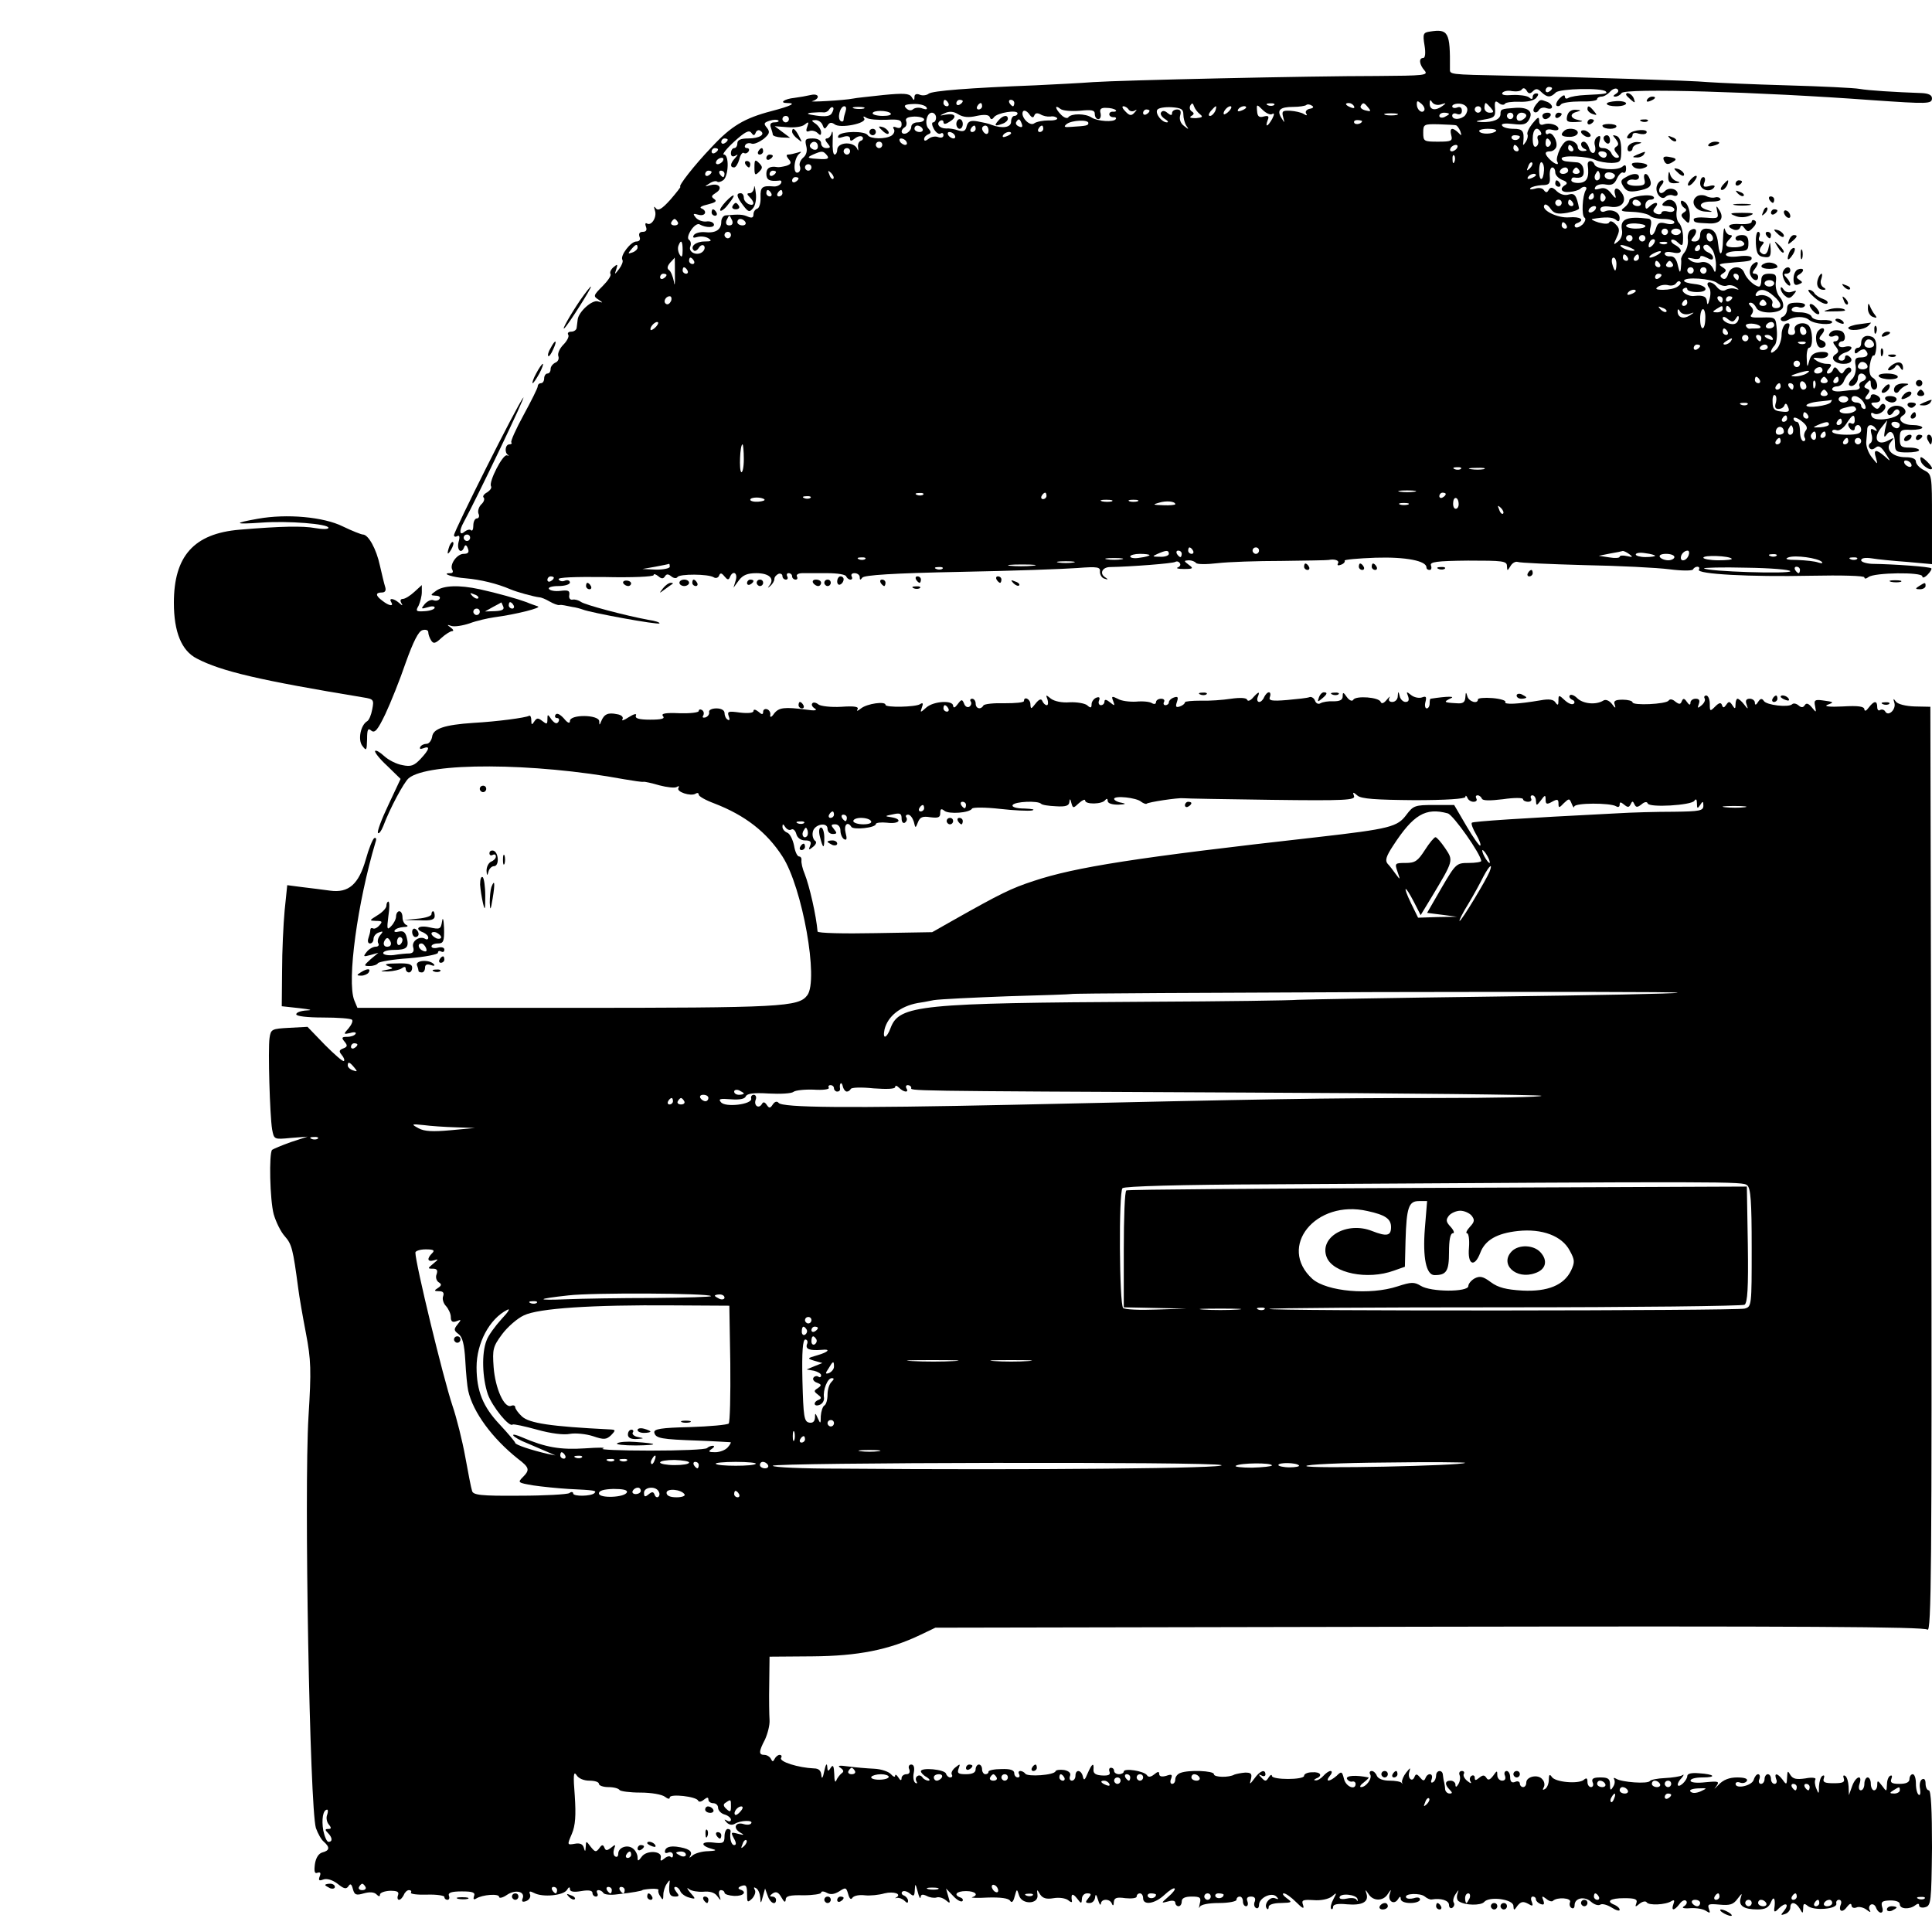 <?xml version="1.0" standalone="no"?>
<!DOCTYPE svg PUBLIC "-//W3C//DTD SVG 20010904//EN"
 "http://www.w3.org/TR/2001/REC-SVG-20010904/DTD/svg10.dtd">
<svg version="1.0" xmlns="http://www.w3.org/2000/svg"
 width="600pt" height="600pt" viewBox="0 0 600 600"
 preserveAspectRatio="xMidYMid meet">
<g transform="translate(0,600) scale(0.1,-0.1)"
fill="#000000" stroke="none">
<path d="M4441 5902 c-21 -3 -23 -7 -17 -43 4 -24 2 -39 -4 -39 -15 0 -12 -21
4 -39 13 -15 -1 -16 -147 -17 -210 0 -792 -13 -882 -19 -38 -3 -119 -7 -180
-10 -205 -8 -320 -17 -331 -26 -6 -5 -19 -7 -28 -3 -10 4 -16 1 -16 -7 0 -12
-2 -12 -9 0 -7 11 -25 12 -87 6 -44 -5 -86 -9 -94 -11 -30 -6 -145 -12 -127
-8 25 8 21 25 -5 19 -13 -3 -35 -7 -51 -9 -31 -3 -49 -16 -22 -16 30 0 12 -9
-49 -25 -84 -22 -125 -46 -186 -112 -53 -55 -106 -123 -97 -123 2 0 -12 -18
-31 -40 -26 -29 -38 -36 -45 -27 -6 8 -7 6 -3 -7 7 -20 -11 -49 -25 -40 -5 3
-6 -2 -3 -10 4 -10 1 -16 -10 -16 -10 0 -13 -6 -10 -15 4 -9 0 -15 -10 -15
-17 0 -51 -44 -43 -57 3 -5 -2 -17 -10 -28 -15 -19 -15 -19 -9 -1 5 16 4 17
-9 6 -8 -7 -12 -16 -9 -21 3 -5 -9 -22 -25 -38 -28 -28 -29 -31 -13 -41 16
-11 16 -11 -1 -6 -18 6 -61 -33 -63 -57 -1 -7 -2 -18 -3 -24 0 -7 -8 -13 -17
-13 -8 0 -13 -4 -9 -10 3 -5 -4 -19 -15 -30 -12 -12 -19 -28 -16 -36 3 -8 -1
-17 -9 -20 -8 -4 -15 -12 -15 -20 0 -8 -4 -14 -10 -14 -5 0 -10 -7 -10 -15 0
-8 -4 -15 -10 -15 -5 0 -10 -4 -10 -10 0 -5 -20 -45 -44 -89 -24 -44 -41 -82
-38 -85 3 -3 0 -6 -6 -6 -13 0 -16 -26 -4 -33 4 -2 2 -3 -4 -1 -13 3 -57 -83
-49 -96 3 -5 -3 -13 -12 -19 -10 -5 -15 -13 -11 -16 4 -4 1 -14 -7 -21 -8 -8
-12 -21 -9 -29 4 -8 1 -15 -5 -15 -6 0 -11 -10 -11 -22 0 -12 -3 -18 -7 -15
-3 4 -12 2 -20 -4 -16 -14 -18 2 -3 29 39 71 198 403 185 387 -19 -23 -215
-414 -215 -427 0 -5 5 -6 10 -3 7 4 9 -2 4 -19 -6 -26 10 -38 18 -14 3 7 7 6
11 -5 5 -12 1 -17 -13 -17 -21 0 -45 -34 -35 -50 3 -6 1 -10 -6 -10 -32 0 6
-13 48 -16 45 -4 96 -16 138 -34 21 -9 73 -23 90 -25 6 0 20 -6 32 -13 12 -7
26 -12 30 -11 4 1 11 0 16 -1 4 -1 15 -3 25 -5 9 -1 24 -5 32 -8 25 -10 233
-48 238 -43 2 3 -13 8 -34 11 -71 13 -199 47 -210 56 -7 5 -18 8 -25 7 -8 -2
-13 4 -11 14 2 14 -3 16 -28 13 -16 -2 -32 1 -35 6 -4 5 10 9 29 9 20 0 36 5
36 11 0 6 -7 9 -15 6 -8 -4 -17 -2 -20 4 -4 6 49 8 144 7 83 -2 151 1 151 6 0
5 6 3 14 -3 10 -9 16 -9 21 -1 5 8 10 8 20 0 7 -6 16 -7 19 -2 6 10 96 10 113
-1 6 -4 14 -1 16 5 4 10 8 9 17 -2 9 -11 13 -12 17 -2 9 22 25 13 18 -10 l-7
-23 17 23 c12 16 26 22 54 22 40 0 58 -17 40 -39 -6 -8 -5 -8 4 0 6 5 12 15
12 21 0 6 6 13 13 16 6 2 12 -1 12 -7 0 -6 5 -11 11 -11 5 0 7 5 4 10 -3 6 -1
10 4 10 6 0 11 -4 11 -10 0 -5 5 -10 11 -10 5 0 7 4 4 10 -3 5 4 10 17 10 13
0 48 0 78 0 30 0 56 -4 58 -10 2 -5 8 -10 13 -10 6 0 7 5 4 10 -3 6 1 10 9 10
9 0 16 -6 16 -12 0 -10 2 -10 8 -2 5 8 97 14 302 18 162 3 327 9 366 12 64 5
72 3 70 -12 0 -9 6 -19 14 -21 12 -4 13 -3 1 5 -17 12 -7 31 17 31 61 1 194
11 202 16 5 3 11 1 14 -4 4 -5 0 -11 -6 -13 -7 -3 1 -5 19 -5 29 0 30 2 15 13
-16 12 -16 13 0 14 9 0 19 -4 22 -8 3 -5 33 -5 67 -1 34 4 124 7 199 7 75 1
141 2 146 3 20 4 35 -2 29 -11 -3 -6 1 -7 9 -4 9 3 14 9 12 13 -2 3 41 7 96 9
95 3 158 -10 158 -30 0 -5 4 -8 10 -8 5 0 7 6 4 14 -4 11 17 14 115 15 108 0
121 -1 121 -17 1 -16 1 -16 11 0 5 9 15 15 22 13 6 -3 100 -7 207 -10 107 -2
227 -8 265 -13 39 -5 72 -5 73 0 2 4 8 8 13 8 6 0 8 -4 5 -9 -9 -14 161 -23
347 -19 97 2 167 0 167 -5 0 -5 5 -5 13 1 18 14 167 16 167 2 0 -6 7 -4 16 5
9 9 14 18 12 20 -4 5 -115 13 -185 14 -18 1 -33 6 -33 11 0 7 13 9 33 6 17 -3
67 -8 110 -11 l77 -7 0 139 c0 139 0 140 -25 153 -14 7 -25 19 -25 27 0 8 -12
13 -31 13 -41 0 -66 24 -47 47 12 15 11 15 -8 5 -34 -18 -48 6 -23 38 l20 25
-7 -30 c-4 -22 -3 -26 5 -15 13 19 26 5 26 -28 0 -24 4 -27 38 -27 20 0 37 3
37 7 0 4 -13 8 -30 8 -26 0 -30 4 -30 28 0 26 3 29 35 27 19 0 35 3 35 7 0 4
-13 8 -29 8 -33 0 -51 18 -31 30 17 10 4 30 -20 30 -20 0 -36 -17 -25 -28 3
-3 10 0 15 8 5 8 12 11 16 7 12 -12 -9 -25 -45 -29 -23 -2 -36 2 -39 11 -3 9
0 11 7 7 15 -9 43 13 35 26 -4 6 -10 5 -15 -3 -6 -11 -11 -11 -21 -1 -9 9 -9
12 5 12 21 0 22 16 2 24 -8 3 -15 1 -15 -4 0 -6 -5 -10 -11 -10 -8 0 -8 4 0
14 9 11 9 15 -1 19 -10 4 -11 7 0 18 10 11 12 10 12 -4 0 -9 5 -17 10 -17 15
0 12 28 -4 37 -9 5 -12 19 -9 40 3 18 8 31 12 29 3 -2 7 9 8 24 1 18 -4 30
-13 34 -20 8 -34 -1 -34 -20 0 -8 -4 -14 -10 -14 -5 0 -10 -5 -10 -11 0 -8 4
-9 13 0 8 6 17 8 20 4 13 -13 7 -23 -14 -23 -17 0 -20 -5 -16 -26 2 -15 -2
-31 -10 -40 -9 -8 -13 -17 -10 -20 9 -9 27 6 27 22 0 16 16 19 24 5 3 -5 -1
-12 -10 -15 -8 -3 -12 -10 -9 -16 3 -5 -2 -10 -12 -11 -10 0 -30 -2 -45 -4
-16 -2 -28 1 -28 6 0 5 7 9 15 9 9 0 19 8 22 18 4 9 11 20 17 24 6 4 7 10 3
15 -5 4 -12 1 -18 -7 -8 -13 -10 -13 -20 0 -8 11 -12 12 -16 3 -2 -7 -9 -13
-15 -13 -6 0 -6 6 2 15 10 12 9 15 -6 15 -11 0 -26 5 -34 11 -12 8 -10 9 9 7
13 -2 26 2 28 9 3 8 -6 11 -23 10 -21 -2 -30 -9 -35 -27 -6 -23 -7 -22 -8 8
-1 17 3 32 7 32 14 0 12 58 -2 70 -17 14 -49 2 -42 -16 3 -8 -1 -14 -10 -14
-11 0 -13 6 -9 20 5 14 3 18 -8 15 -7 -3 -14 -19 -14 -34 0 -16 -7 -37 -16
-46 -9 -9 -17 -13 -17 -8 0 5 5 14 11 20 6 6 9 28 7 49 -3 39 -3 39 -46 38
-32 -1 -40 1 -32 10 6 9 6 16 -2 24 -8 8 -9 12 -1 12 6 0 13 -7 17 -15 8 -21
75 -20 83 0 3 9 -1 23 -10 33 -8 9 -14 29 -12 45 3 23 0 27 -21 27 -17 0 -24
-6 -24 -20 0 -11 -3 -20 -7 -20 -14 1 -39 24 -46 43 -9 24 -43 22 -50 -4 -4
-13 -10 -18 -17 -14 -9 6 -9 10 1 16 12 8 11 11 -1 19 -16 10 -14 11 35 15 52
4 55 5 55 14 0 6 -18 8 -40 5 -24 -3 -40 -1 -40 6 0 5 16 10 35 10 31 0 35 3
35 25 0 18 -5 25 -20 25 -11 0 -20 -4 -20 -10 0 -5 5 -9 11 -7 6 1 13 -3 16
-9 2 -6 -9 -11 -27 -12 -32 -1 -37 7 -18 26 8 8 9 12 1 12 -6 0 -14 8 -16 18
-3 9 -5 -5 -6 -32 -1 -50 -10 -58 -15 -14 -3 34 -14 48 -37 48 -12 0 -19 -7
-19 -20 0 -12 -7 -20 -16 -20 -14 0 -14 3 -4 15 14 17 7 31 -10 20 -6 -4 -10
-17 -8 -30 1 -12 -3 -29 -10 -38 -7 -8 -12 -19 -11 -23 1 -5 0 -18 -1 -29 -2
-14 -4 -11 -9 10 -4 20 -12 30 -24 29 -9 -1 -17 3 -17 8 0 6 11 7 25 4 29 -7
34 8 8 23 -10 5 -15 12 -12 16 4 3 13 -1 21 -9 13 -12 15 -10 15 17 0 18 -6
37 -12 44 -7 6 -10 23 -8 37 6 29 -20 47 -40 27 -8 -8 -5 -11 11 -11 12 0 22
-5 22 -11 0 -6 -9 -9 -20 -6 -11 3 -20 1 -20 -4 0 -4 -7 -6 -15 -3 -12 5 -13
10 -4 20 14 17 -2 19 -19 2 -9 -9 -12 -8 -12 5 0 9 7 17 16 17 8 0 13 4 10 8
-7 12 -76 2 -76 -10 0 -6 -7 -16 -16 -23 -14 -10 -9 -12 27 -13 24 -1 48 -7
53 -12 6 -6 25 -10 43 -10 18 0 33 -5 33 -10 0 -6 -11 -8 -26 -4 -20 5 -26 2
-31 -15 -3 -11 -9 -21 -14 -21 -5 0 -7 11 -3 25 4 17 2 25 -7 26 -66 8 -88 -1
-82 -34 3 -14 -2 -29 -12 -37 -15 -12 -15 -11 -4 13 10 21 9 29 -4 41 -8 9
-17 11 -19 6 -2 -6 -14 -6 -33 -1 -16 5 -25 10 -20 11 41 7 62 6 73 -2 8 -8
12 -6 12 5 0 18 -24 29 -45 21 -8 -4 -15 -1 -15 6 0 8 11 11 31 8 36 -6 54 18
35 44 -15 21 -27 14 -19 -10 3 -10 -2 -7 -12 6 -12 16 -23 21 -37 16 -15 -4
-18 -3 -13 6 4 6 18 10 32 7 19 -3 27 1 35 19 6 13 15 21 19 18 5 -3 9 2 9 12
0 12 -3 14 -12 6 -17 -13 -81 -8 -86 7 -5 15 -23 14 -21 -1 5 -39 -2 -54 -26
-56 -14 -1 -25 3 -25 8 0 6 3 9 8 9 24 -4 33 3 30 24 -2 14 -10 23 -23 23 -11
1 -26 2 -32 3 -7 1 -13 4 -13 9 0 11 82 7 105 -5 11 -5 34 -9 50 -9 28 1 30 4
30 40 0 26 -5 41 -15 44 -13 4 -13 3 -2 -10 9 -12 10 -18 2 -23 -8 -5 -8 -11
1 -21 9 -10 9 -14 0 -14 -6 0 -14 7 -17 15 -4 8 -14 15 -24 15 -14 0 -17 5
-12 22 4 15 2 19 -7 13 -7 -4 -11 -16 -8 -26 7 -26 -10 -34 -18 -9 -3 11 -11
20 -16 20 -13 0 -11 -18 4 -23 7 -3 5 -6 -5 -6 -10 -1 -18 5 -18 13 0 7 -9 16
-20 19 -14 4 -23 -3 -35 -25 -8 -17 -12 -34 -9 -39 8 -14 -6 -10 -22 5 -18 18
-18 26 0 26 8 0 16 6 19 13 6 17 -12 49 -24 42 -5 -4 -9 -1 -9 6 0 6 8 9 20 6
11 -3 20 -2 20 3 0 12 -28 20 -45 14 -10 -4 -15 0 -15 11 0 14 -4 12 -21 -9
-11 -14 -18 -29 -15 -34 2 -4 0 -14 -5 -22 -9 -13 -10 -13 -8 0 3 33 -2 40
-30 40 -17 0 -33 4 -36 10 -4 6 9 8 34 5 32 -4 42 -1 50 14 14 25 -4 39 -44
36 -43 -3 -45 -4 -45 -19 0 -17 -23 -26 -58 -25 -23 1 -21 3 8 8 31 5 35 9 33
34 -2 23 1 26 12 17 7 -6 16 -7 19 -2 2 4 23 7 45 6 25 -1 45 4 52 12 8 10 8
14 0 14 -6 0 -11 -5 -11 -11 0 -8 -4 -8 -12 -1 -7 5 -30 8 -51 7 -23 -2 -35 0
-31 7 4 5 17 8 30 5 14 -2 27 0 30 5 4 6 10 5 15 -3 6 -11 11 -11 20 -2 9 9
15 8 26 -3 18 -17 28 -18 45 -1 13 12 143 15 155 3 7 -7 -1 -8 -63 -11 -23 -1
-46 -5 -53 -9 -6 -4 -11 -2 -11 4 0 7 -7 4 -16 -5 -9 -9 -13 -19 -10 -23 4 -3
10 -2 14 4 4 5 31 9 60 9 28 -1 52 2 52 7 0 4 6 8 14 8 7 0 19 7 26 15 7 8 17
12 22 9 6 -4 5 -10 -3 -15 -10 -6 -10 -9 -2 -9 6 0 15 5 19 11 9 16 426 4 778
-22 175 -12 186 -12 186 6 0 10 -11 15 -32 16 -84 3 -165 8 -193 13 -16 3
-118 8 -225 11 -107 3 -217 8 -245 10 -51 5 -381 15 -620 20 -191 4 -182 3
-182 23 1 112 -5 123 -62 114z m379 -176 c0 -3 -4 -8 -10 -11 -5 -3 -10 -1
-10 4 0 6 5 11 10 11 6 0 10 -2 10 -4z m-1875 -46 c3 -5 1 -10 -4 -10 -6 0
-11 5 -11 10 0 6 2 10 4 10 3 0 8 -4 11 -10z m45 6 c0 -3 -4 -8 -10 -11 -5 -3
-10 -1 -10 4 0 6 5 11 10 11 6 0 10 -2 10 -4z m160 -6 c0 -5 -2 -10 -4 -10 -3
0 -8 5 -11 10 -3 6 -1 10 4 10 6 0 11 -4 11 -10z m1273 -23 c-7 -11 -23 2 -23
19 0 12 2 12 14 2 8 -7 12 -16 9 -21z m53 19 c16 5 16 4 4 -5 -22 -16 -40 -13
-40 7 0 12 2 14 8 4 5 -7 17 -10 28 -6z m-1599 -9 c4 -7 0 -8 -12 -4 -9 4 -23
3 -29 -2 -7 -6 -15 -4 -22 3 -9 9 -3 12 22 13 19 1 37 -4 41 -10z m173 3 c0
-5 -5 -10 -11 -10 -5 0 -7 5 -4 10 3 6 8 10 11 10 2 0 4 -4 4 -10z m677 -25
c10 -8 7 -10 -13 -12 -17 0 -22 2 -14 7 9 5 9 9 1 14 -6 4 -8 12 -4 19 5 8 8
7 11 -3 3 -8 11 -19 19 -25z m224 1 c7 4 7 -1 0 -15 -14 -25 -23 -28 -14 -4 5
12 2 15 -13 11 -14 -4 -19 1 -20 17 -2 22 -1 22 17 4 11 -11 25 -17 30 -13z
m6 28 c-3 -3 -12 -4 -19 -1 -8 3 -5 6 6 6 11 1 17 -2 13 -5z m110 -12 c-9 -2
-14 -8 -11 -14 5 -7 2 -8 -7 -2 -8 5 -27 9 -42 10 -24 1 -27 -1 -22 -20 5 -19
5 -19 -5 -3 -16 25 -5 35 36 35 19 0 38 3 41 6 3 3 11 2 17 -2 7 -4 5 -8 -7
-10z m138 8 c3 -6 -1 -7 -9 -4 -18 7 -21 14 -7 14 6 0 13 -4 16 -10z m44 -4
c10 -12 8 -13 -8 -9 -12 3 -18 9 -15 14 7 12 10 11 23 -5z m308 -6 c0 -8 -5
-18 -11 -22 -16 -11 -36 -9 -36 3 0 6 7 9 15 5 9 -3 15 0 15 10 0 10 -6 14
-15 10 -8 -3 -15 -1 -15 4 0 5 11 9 23 8 14 -1 24 -9 24 -18z m73 5 c10 -12
10 -15 -4 -15 -9 0 -16 7 -16 15 0 8 2 15 4 15 2 0 9 -7 16 -15z m-2047 -17
c-5 -9 -20 -11 -48 -7 -29 4 -33 7 -15 9 14 1 30 2 37 1 6 -1 15 3 18 9 4 6 9
9 12 6 3 -2 1 -10 -4 -18z m43 6 c-3 -9 -6 -20 -6 -25 0 -6 -4 -8 -9 -5 -12 8
-2 46 11 46 6 0 7 -7 4 -16z m57 9 c-7 -2 -21 -2 -30 0 -10 3 -4 5 12 5 17 0
24 -2 18 -5z m670 -7 c38 4 47 2 47 -10 0 -9 5 -16 11 -16 6 0 9 8 7 18 -4 13
1 18 18 17 12 0 25 -3 29 -7 3 -3 0 -5 -7 -5 -7 1 -13 -2 -13 -8 0 -5 6 -9 12
-9 7 1 11 -2 8 -6 -6 -10 -56 -7 -75 5 -19 13 -63 13 -72 1 -3 -5 -13 -2 -22
7 -19 19 -22 34 -3 19 7 -6 34 -8 60 -6z m152 4 c4 -6 12 -7 18 -4 9 5 9 4 0
-6 -9 -10 -15 -10 -28 4 -9 9 -12 16 -6 16 5 0 13 -5 16 -10z m170 -15 c0 -11
4 -27 9 -35 9 -13 8 -13 -7 -1 -11 8 -15 21 -12 32 4 13 1 19 -9 19 -9 0 -16
-5 -16 -11 0 -8 -4 -8 -14 0 -9 8 -16 8 -20 2 -4 -5 2 -14 11 -20 10 -6 13
-11 7 -11 -16 0 -37 27 -30 39 4 6 23 9 44 8 30 -2 37 -6 37 -22z m99 10 c-4
-8 -11 -15 -16 -15 -6 0 -5 6 2 15 7 8 14 15 16 15 2 0 1 -7 -2 -15z m44 1
c-7 -8 -15 -12 -17 -11 -5 6 10 25 20 25 5 0 4 -6 -3 -14z m52 10 c0 -2 -7 -7
-16 -10 -8 -3 -12 -2 -9 4 6 10 25 14 25 6z m730 -6 c0 -5 -4 -10 -10 -10 -5
0 -10 5 -10 10 0 6 5 10 10 10 6 0 10 -4 10 -10z m-1834 -12 c4 -5 -7 -8 -24
-8 -18 0 -32 4 -32 8 0 10 46 10 56 0z m267 -8 c24 5 38 4 41 -4 3 -8 7 -8 13
0 10 14 73 24 73 12 0 -4 -4 -8 -10 -8 -5 0 -10 -8 -10 -18 0 -18 -27 -22 -60
-10 -8 4 -28 8 -44 11 -22 4 -30 0 -34 -15 -3 -15 -10 -18 -26 -13 -11 4 -29
7 -38 6 -21 0 -32 15 -18 24 5 3 10 1 10 -4 0 -8 7 -7 19 1 25 15 18 27 -12
22 -20 -4 -21 -4 -2 5 14 6 27 5 41 -4 15 -9 32 -11 57 -5z m179 1 c3 8 9 9
19 4 8 -5 21 -8 31 -7 9 2 18 -1 21 -5 3 -4 -9 -8 -26 -7 -18 0 -38 -4 -45 -9
-14 -11 -44 21 -35 37 4 5 12 1 19 -8 8 -12 13 -13 16 -5z m358 15 c0 -3 -4
-8 -10 -11 -5 -3 -10 -1 -10 4 0 6 5 11 10 11 6 0 10 -2 10 -4z m-663 -21 c0
-8 -4 -15 -9 -15 -5 0 -4 -9 2 -20 6 -11 15 -18 21 -15 5 4 9 1 9 -5 0 -7 -7
-9 -16 -6 -9 4 -23 1 -30 -5 -9 -7 -14 -8 -14 -1 0 6 6 12 13 15 9 3 9 8 1 17
-14 14 -6 50 10 50 7 0 13 -7 13 -15z m1431 8 c-10 -2 -26 -2 -35 0 -10 3 -2
5 17 5 19 0 27 -2 18 -5z m162 3 c0 -2 -7 -6 -15 -10 -8 -3 -15 -1 -15 4 0 6
7 10 15 10 8 0 15 -2 15 -4z m200 -6 c0 -5 -4 -10 -10 -10 -5 0 -10 5 -10 10
0 6 5 10 10 10 6 0 10 -4 10 -10z m40 1 c0 -5 -7 -11 -15 -15 -9 -3 -15 0 -15
9 0 8 7 15 15 15 8 0 15 -4 15 -9z m-2290 -11 c0 -5 -4 -10 -10 -10 -5 0 -10
5 -10 10 0 6 5 10 10 10 6 0 10 -4 10 -10z m303 -2 c38 2 47 0 47 -14 0 -10
-5 -14 -16 -10 -9 4 -13 2 -8 -5 4 -6 0 -15 -7 -20 -19 -12 -66 -11 -74 1 -8
14 -82 13 -91 -1 -4 -8 0 -9 15 -4 13 4 21 2 21 -6 0 -8 4 -8 15 1 9 7 19 9
23 5 4 -4 2 -10 -4 -12 -7 -2 -11 -12 -9 -21 1 -9 0 -12 -2 -6 -9 26 -63 24
-63 -2 0 -8 -4 -14 -8 -14 -5 0 -7 19 -6 43 1 23 0 34 -3 25 -2 -10 -9 -18
-15 -18 -6 0 -6 -6 2 -15 10 -12 10 -15 -4 -15 -9 0 -16 7 -16 15 0 9 -10 15
-26 15 -23 0 -25 -3 -20 -24 4 -15 0 -28 -10 -36 -8 -7 -13 -19 -10 -26 3 -7
1 -16 -4 -19 -19 -11 -15 45 3 58 8 6 5 7 -6 3 -10 -3 -23 -6 -29 -6 -7 0 -6
-5 1 -14 10 -11 8 -16 -7 -21 -11 -3 -24 -5 -28 -4 -23 4 -34 -3 -34 -21 0
-19 10 -24 39 -21 7 2 10 -3 6 -9 -4 -6 -14 -10 -23 -9 -35 3 -41 -2 -40 -33
1 -18 -4 -34 -10 -36 -7 -2 -12 -10 -12 -18 0 -10 -5 -12 -17 -7 -16 7 -26 8
-70 4 -7 -1 -13 -10 -13 -20 0 -25 -18 -36 -52 -32 -14 1 -29 -3 -33 -9 -5 -8
-2 -10 11 -6 11 3 26 1 34 -4 12 -8 9 -10 -12 -10 -27 0 -46 -16 -33 -28 3 -3
10 0 15 8 5 8 12 11 16 7 4 -4 3 -12 -3 -18 -16 -16 -47 -3 -39 16 3 8 1 17
-4 20 -6 4 -3 16 6 30 9 14 21 22 27 18 19 -11 48 -11 44 1 -2 6 -13 10 -24 8
-11 -1 -25 4 -32 12 -10 12 -9 14 8 9 22 -6 29 12 9 20 -7 3 2 8 20 12 24 6
30 10 20 17 -10 7 -9 10 5 19 23 14 11 31 -16 24 -20 -5 -20 -5 -4 5 10 7 21
9 24 6 4 -3 12 -1 20 5 16 14 18 79 1 79 -6 0 8 18 32 40 33 30 46 37 53 28 7
-10 10 -10 14 0 2 6 9 10 14 6 18 -11 -2 -24 -37 -24 -24 0 -34 -5 -34 -15 0
-8 -4 -15 -10 -15 -5 0 -10 -7 -10 -16 0 -9 5 -12 13 -8 10 6 10 4 0 -7 -15
-16 -17 -29 -3 -29 5 0 12 11 16 25 3 14 10 23 14 20 5 -3 11 -1 15 5 3 5 1
10 -5 10 -6 0 -9 4 -5 10 3 5 12 7 19 4 7 -3 23 4 37 14 19 16 21 22 11 35
-11 13 -10 16 8 22 12 4 24 4 27 1 4 -3 -2 -6 -11 -6 -12 0 -16 -5 -12 -16 3
-9 6 -19 6 -22 0 -4 12 -8 27 -9 l27 -1 -24 18 -24 18 39 -3 c22 -2 46 1 54 8
12 10 14 9 8 -7 -5 -13 -3 -17 7 -13 7 3 19 0 25 -6 8 -8 11 -8 11 2 0 8 -7
19 -16 26 -15 10 -15 12 -1 12 9 0 19 -7 22 -16 5 -13 7 -13 15 -1 6 10 12 11
22 4 17 -14 101 3 92 18 -5 7 -2 8 7 2 8 -5 35 -7 62 -6z m117 1 c0 -5 -9 -9
-20 -9 -11 0 -20 -6 -20 -14 0 -8 -7 -16 -15 -20 -16 -6 -21 9 -5 19 5 3 7 12
4 19 -3 9 5 13 26 14 16 0 30 -4 30 -9z m303 -13 c4 -10 1 -13 -8 -9 -8 3 -12
9 -9 14 7 12 11 11 17 -5z m207 2 c0 -8 -5 -9 -53 -12 -22 -2 -25 0 -14 9 16
12 67 14 67 3z m850 6 c0 -8 -19 -13 -24 -6 -3 5 1 9 9 9 8 0 15 -2 15 -3z
m291 -13 c4 0 10 -9 14 -18 5 -15 4 -16 -6 -5 -19 18 -28 15 -22 -8 5 -18 0
-20 -41 -20 -44 0 -46 1 -46 28 0 26 2 27 48 26 26 -1 50 -2 53 -3z m-1656
-11 c3 -5 -1 -10 -9 -10 -9 0 -16 5 -16 10 0 6 4 10 9 10 6 0 13 -4 16 -10z
m165 0 c0 -5 -5 -10 -11 -10 -5 0 -7 5 -4 10 3 6 8 10 11 10 2 0 4 -4 4 -10z
m40 -6 c0 -8 -4 -12 -10 -9 -5 3 -10 10 -10 16 0 5 5 9 10 9 6 0 10 -7 10 -16z
m170 6 c0 -5 -5 -10 -11 -10 -5 0 -7 5 -4 10 3 6 8 10 11 10 2 0 4 -4 4 -10z
m1406 -7 c-10 -10 -46 -11 -52 -1 -3 4 9 8 27 8 18 0 29 -3 25 -7z m139 -3 c3
-5 2 -10 -4 -10 -6 0 -8 -6 -5 -14 3 -8 1 -17 -5 -21 -7 -4 -11 5 -11 24 0 30
13 41 25 21z m-1820 -10 c3 -5 2 -10 -4 -10 -5 0 -13 5 -16 10 -3 6 -2 10 4
10 5 0 13 -4 16 -10z m175 6 c0 -2 -7 -7 -16 -10 -8 -3 -12 -2 -9 4 6 10 25
14 25 6z m1580 -10 c0 -11 -19 -15 -25 -6 -3 5 1 10 9 10 9 0 16 -2 16 -4z
m-2460 -10 c0 -3 -4 -8 -10 -11 -5 -3 -10 -1 -10 4 0 6 5 11 10 11 6 0 10 -2
10 -4z m555 -6 c3 -5 2 -10 -4 -10 -5 0 -13 5 -16 10 -3 6 -2 10 4 10 5 0 13
-4 16 -10z m2000 1 c3 -5 1 -12 -5 -16 -5 -3 -10 1 -10 9 0 18 6 21 15 7z
m-2275 -16 c0 -9 -6 -12 -15 -9 -8 4 -12 10 -9 15 8 14 24 10 24 -6z m200 5
c0 -5 -4 -10 -10 -10 -5 0 -10 5 -10 10 0 6 5 10 10 10 6 0 10 -4 10 -10z
m1785 -10 c-3 -5 -11 -10 -16 -10 -6 0 -7 5 -4 10 3 6 11 10 16 10 6 0 7 -4 4
-10z m190 0 c3 -5 1 -10 -4 -10 -6 0 -11 5 -11 10 0 6 2 10 4 10 3 0 8 -4 11
-10z m170 0 c3 -5 1 -10 -4 -10 -6 0 -11 5 -11 10 0 6 2 10 4 10 3 0 8 -4 11
-10z m-2655 -4 c0 -3 -4 -8 -10 -11 -5 -3 -10 -1 -10 4 0 6 5 11 10 11 6 0 10
-2 10 -4z m410 -6 c0 -5 -4 -10 -10 -10 -5 0 -10 5 -10 10 0 6 5 10 10 10 6 0
10 -4 10 -10z m-72 -12 c8 -10 3 -13 -19 -12 -42 2 -46 4 -24 14 28 12 31 12
43 -2z m2422 2 c0 -5 -4 -10 -9 -10 -6 0 -13 5 -16 10 -3 6 1 10 9 10 9 0 16
-4 16 -10z m-473 -22 c-3 -8 -6 -5 -6 6 -1 11 2 17 5 13 3 -3 4 -12 1 -19z
m-2272 2 c-3 -5 -11 -10 -16 -10 -6 0 -7 5 -4 10 3 6 11 10 16 10 6 0 7 -4 4
-10z m2506 -23 c-10 -9 -11 -8 -5 6 3 10 9 15 12 12 3 -3 0 -11 -7 -18z m44
-6 c-2 -35 -15 -36 -15 -2 0 18 4 30 8 27 5 -3 8 -14 7 -25z m-2275 9 c0 -5
-4 -10 -10 -10 -5 0 -10 5 -10 10 0 6 5 10 10 10 6 0 10 -4 10 -10z m2310 -15
c0 -9 10 -19 22 -24 14 -5 17 -10 10 -15 -21 -12 -13 -25 13 -22 14 1 28 6 32
9 10 11 25 8 18 -3 -11 -18 -14 -80 -4 -86 5 -3 2 -12 -6 -21 -9 -8 -19 -12
-23 -8 -4 4 -1 10 6 12 26 10 10 21 -25 18 -37 -3 -90 24 -76 39 3 3 12 -2 19
-13 10 -14 21 -17 51 -12 21 4 37 10 37 14 -8 41 -14 48 -32 43 -12 -4 -26 0
-37 10 -13 13 -19 14 -25 5 -5 -10 -9 -10 -15 -2 -4 7 -16 9 -28 5 -12 -3 -18
-3 -14 2 4 4 20 8 35 9 23 0 27 4 25 28 -1 15 2 27 8 27 5 0 9 -7 9 -15z m40
5 c0 -5 -7 -10 -16 -10 -8 0 -12 5 -9 10 3 6 10 10 16 10 5 0 9 -4 9 -10z m35
0 c3 -5 -1 -10 -10 -10 -9 0 -13 5 -10 10 3 6 8 10 10 10 2 0 7 -4 10 -10z
m-2695 -4 c0 -3 -4 -8 -10 -11 -5 -3 -10 -1 -10 4 0 6 5 11 10 11 6 0 10 -2
10 -4z m40 -6 c0 -5 -2 -10 -4 -10 -3 0 -8 5 -11 10 -3 6 -1 10 4 10 6 0 11
-4 11 -10z m160 6 c0 -3 -4 -8 -10 -11 -5 -3 -10 -1 -10 4 0 6 5 11 10 11 6 0
10 -2 10 -4z m178 -21 c-3 -3 -9 2 -12 12 -6 14 -5 15 5 6 7 -7 10 -15 7 -18z
m2378 -2 c-10 -10 -19 5 -10 18 6 11 8 11 12 0 2 -7 1 -15 -2 -18z m46 5 c-12
-12 -35 -1 -27 12 3 5 13 6 21 3 10 -4 12 -9 6 -15z m-242 8 c0 -2 -7 -7 -16
-10 -8 -3 -12 -2 -9 4 6 10 25 14 25 6z m-2290 -10 c0 -3 -4 -8 -10 -11 -5 -3
-10 -1 -10 4 0 6 5 11 10 11 6 0 10 -2 10 -4z m-85 -46 c3 -5 1 -10 -4 -10 -6
0 -11 5 -11 10 0 6 2 10 4 10 3 0 8 -4 11 -10z m35 0 c0 -5 -5 -10 -11 -10 -5
0 -7 5 -4 10 3 6 8 10 11 10 2 0 4 -4 4 -10z m2520 -10 c0 -5 -5 -10 -11 -10
-5 0 -7 5 -4 10 3 6 8 10 11 10 2 0 4 -4 4 -10z m35 1 c3 -5 1 -12 -5 -16 -5
-3 -10 1 -10 9 0 18 6 21 15 7z m-135 -21 c0 -5 -4 -10 -10 -10 -5 0 -10 5
-10 10 0 6 5 10 10 10 6 0 10 -4 10 -10z m35 0 c3 -5 1 -10 -4 -10 -6 0 -11 5
-11 10 0 6 2 10 4 10 3 0 8 -4 11 -10z m210 0 c3 -5 -1 -10 -9 -10 -9 0 -16 5
-16 10 0 6 4 10 9 10 6 0 13 -4 16 -10z m-140 -20 c-3 -5 -11 -10 -16 -10 -6
0 -7 5 -4 10 3 6 11 10 16 10 6 0 7 -4 4 -10z m-2681 -35 c3 -9 0 -15 -9 -15
-9 0 -12 6 -9 15 4 8 7 15 9 15 2 0 5 -7 9 -15z m-169 -5 c3 -5 -1 -10 -10
-10 -9 0 -13 5 -10 10 3 6 8 10 10 10 2 0 7 -4 10 -10z m210 0 c3 -5 -1 -10
-9 -10 -9 0 -16 5 -16 10 0 6 4 10 9 10 6 0 13 -4 16 -10z m2550 -10 c3 -5 1
-10 -4 -10 -6 0 -11 5 -11 10 0 6 2 10 4 10 3 0 8 -4 11 -10z m245 -2 c0 -5
-13 -8 -30 -8 -16 0 -30 4 -30 9 0 4 13 8 30 7 16 -1 30 -4 30 -8z m70 -18 c0
-5 -4 -10 -10 -10 -5 0 -10 5 -10 10 0 6 5 10 10 10 6 0 10 -4 10 -10z m40 0
c0 -5 -7 -10 -15 -10 -8 0 -15 5 -15 10 0 6 7 10 15 10 8 0 15 -4 15 -10z
m-2950 -10 c0 -5 -4 -10 -10 -10 -5 0 -10 5 -10 10 0 6 5 10 10 10 6 0 10 -4
10 -10z m3050 -11 c0 -5 -4 -9 -10 -9 -5 0 -10 7 -10 16 0 8 5 12 10 9 6 -3
10 -10 10 -16z m-250 1 c0 -5 -4 -10 -10 -10 -5 0 -10 5 -10 10 0 6 5 10 10
10 6 0 10 -4 10 -10z m40 0 c0 -5 -4 -10 -10 -10 -5 0 -10 5 -10 10 0 6 5 10
10 10 6 0 10 -4 10 -10z m22 -22 c-7 -7 -12 -8 -12 -2 0 14 12 26 19 19 2 -3
-1 -11 -7 -17z m-3012 -15 c0 -21 -3 -24 -9 -14 -5 8 -7 20 -4 28 8 21 13 15
13 -14z m3057 21 c-3 -3 -12 -4 -19 -1 -8 3 -5 6 6 6 11 1 17 -2 13 -5z
m-3197 -13 c0 -5 -7 -12 -16 -15 -14 -5 -15 -4 -4 9 14 17 20 19 20 6z m3085
-1 c13 -6 15 -9 5 -9 -8 0 -22 4 -30 9 -18 12 -2 12 25 0z m215 0 c0 -5 -5
-10 -11 -10 -5 0 -7 5 -4 10 3 6 8 10 11 10 2 0 4 -4 4 -10z m40 -9 c5 -11 10
-32 9 -48 0 -16 -3 -22 -6 -13 -8 21 -25 30 -43 25 -8 -2 -22 0 -30 6 -12 9
-11 10 8 6 12 -3 22 -1 22 4 0 6 8 5 20 -1 14 -8 20 -8 20 0 0 6 -7 13 -15 16
-17 7 -21 24 -5 24 5 0 14 -9 20 -19z m-170 -11 c-8 -5 -19 -10 -25 -10 -5 0
-3 5 5 10 8 5 20 10 25 10 6 0 3 -5 -5 -10z m-95 -10 c3 -5 1 -10 -4 -10 -6 0
-11 5 -11 10 0 6 2 10 4 10 3 0 8 -4 11 -10z m35 0 c0 -5 -5 -10 -11 -10 -5 0
-7 5 -4 10 3 6 8 10 11 10 2 0 4 -4 4 -10z m-2994 -52 c1 -29 -1 -40 -3 -23
-3 16 -10 33 -15 36 -7 5 -6 12 3 23 8 8 14 15 14 16 1 0 1 -24 1 -52z m59 42
c3 -5 1 -10 -4 -10 -6 0 -11 5 -11 10 0 6 2 10 4 10 3 0 8 -4 11 -10z m2865
-10 c0 -11 -2 -20 -4 -20 -2 0 -6 9 -9 20 -3 11 -1 20 4 20 5 0 9 -9 9 -20z
m135 0 c3 -5 1 -10 -4 -10 -6 0 -11 5 -11 10 0 6 2 10 4 10 3 0 8 -4 11 -10z
m40 0 c3 -5 -1 -10 -10 -10 -9 0 -13 5 -10 10 3 6 8 10 10 10 2 0 7 -4 10 -10z
m-3060 -20 c3 -5 1 -10 -4 -10 -6 0 -11 5 -11 10 0 6 2 10 4 10 3 0 8 -4 11
-10z m3125 0 c0 -5 -4 -10 -10 -10 -5 0 -10 5 -10 10 0 6 5 10 10 10 6 0 10
-4 10 -10z m40 0 c0 -5 -4 -10 -10 -10 -5 0 -10 5 -10 10 0 6 5 10 10 10 6 0
10 -4 10 -10z m-3230 -14 c0 -3 -4 -8 -10 -11 -5 -3 -10 -1 -10 4 0 6 5 11 10
11 6 0 10 -2 10 -4z m3090 0 c0 -3 -4 -8 -10 -11 -5 -3 -10 -1 -10 4 0 6 5 11
10 11 6 0 10 -2 10 -4z m240 -6 c0 -5 -2 -10 -4 -10 -3 0 -8 5 -11 10 -3 6 -1
10 4 10 6 0 11 -4 11 -10z m-67 -19 c9 -7 23 -11 30 -8 8 3 20 1 28 -5 11 -8
11 -9 -2 -5 -9 3 -22 1 -29 -3 -9 -6 -20 -2 -30 11 -17 19 -37 15 -22 -5 5 -6
5 -22 1 -36 -4 -16 -7 -19 -8 -7 -1 16 -11 21 -39 18 -20 -3 -46 15 -33 23 6
4 11 3 11 -2 0 -5 14 -9 30 -9 40 0 33 21 -8 25 -18 2 -32 6 -32 10 0 13 87 7
103 -7z m-123 -11 c-8 -6 -28 -10 -45 -10 -23 0 -26 3 -15 10 8 5 22 7 32 4 9
-2 19 0 23 6 4 6 10 9 13 5 4 -3 0 -10 -8 -15z m300 10 c0 -5 -7 -10 -15 -10
-8 0 -15 5 -15 10 0 6 7 10 15 10 8 0 15 -4 15 -10z m-430 -24 c0 -2 -7 -7
-16 -10 -8 -3 -12 -2 -9 4 6 10 25 14 25 6z m428 -15 c26 -22 28 -38 7 -38 -9
0 -14 6 -11 14 6 15 -23 32 -43 25 -8 -3 -11 0 -7 7 10 16 30 14 54 -8z
m-3424 -16 c-4 -8 -10 -12 -15 -9 -11 6 -2 24 11 24 5 0 7 -7 4 -15z m3266 5
c0 -5 -2 -10 -4 -10 -3 0 -8 5 -11 10 -3 6 -1 10 4 10 6 0 11 -4 11 -10z m30
6 c0 -3 -4 -8 -10 -11 -5 -3 -10 -1 -10 4 0 6 5 11 10 11 6 0 10 -2 10 -4z
m-140 -16 c0 -5 -5 -10 -11 -10 -5 0 -7 5 -4 10 3 6 8 10 11 10 2 0 4 -4 4
-10z m245 0 c3 -5 -1 -10 -10 -10 -9 0 -13 5 -10 10 3 6 8 10 10 10 2 0 7 -4
10 -10z m-310 -28 c-3 -3 -11 0 -18 7 -9 10 -8 11 6 5 10 -3 15 -9 12 -12z
m175 8 c0 -5 -8 -10 -17 -10 -15 0 -16 2 -3 10 19 12 20 12 20 0z m25 0 c3 -5
1 -10 -4 -10 -6 0 -11 5 -11 10 0 6 2 10 4 10 3 0 8 -4 11 -10z m-129 -15 c17
6 18 6 1 -5 -19 -12 -37 -6 -37 13 0 9 3 8 8 -1 5 -7 17 -10 28 -7z m50 -15
c-1 -39 -16 -39 -16 0 0 17 4 30 9 30 4 0 8 -13 7 -30z m95 1 c5 9 9 10 9 2 0
-6 -4 -14 -9 -17 -12 -8 -41 4 -41 16 0 6 7 5 16 -3 13 -10 17 -10 25 2z
m-3353 -25 c-7 -8 -15 -12 -17 -11 -5 6 10 25 20 25 5 0 4 -6 -3 -14z m3428 1
c4 -4 0 -7 -9 -7 -9 0 -20 0 -24 -1 -4 0 -9 4 -11 9 -3 10 34 9 44 -1z m44 3
c0 -5 -7 -10 -16 -10 -8 0 -12 5 -9 10 3 6 10 10 16 10 5 0 9 -4 9 -10z m100
-21 c0 -5 -4 -9 -10 -9 -5 0 -10 7 -10 16 0 8 5 12 10 9 6 -3 10 -10 10 -16z
m-245 1 c3 -5 1 -10 -4 -10 -6 0 -11 5 -11 10 0 6 2 10 4 10 3 0 8 -4 11 -10z
m65 -20 c0 -5 -4 -10 -10 -10 -5 0 -10 5 -10 10 0 6 5 10 10 10 6 0 10 -4 10
-10z m40 0 c0 -5 -2 -10 -4 -10 -3 0 -8 5 -11 10 -3 6 -1 10 4 10 6 0 11 -4
11 -10z m35 0 c3 -6 -1 -7 -9 -4 -18 7 -21 14 -7 14 6 0 13 -4 16 -10z m-130
-10 c-3 -5 -12 -10 -18 -10 -7 0 -6 4 3 10 19 12 23 12 15 0z m445 -11 c0 -5
-7 -9 -15 -9 -15 0 -20 12 -9 23 8 8 24 -1 24 -14z m-213 5 c-3 -3 -12 -4 -19
-1 -8 3 -5 6 6 6 11 1 17 -2 13 -5z m-327 -8 c0 -3 -4 -8 -10 -11 -5 -3 -10
-1 -10 4 0 6 5 11 10 11 6 0 10 -2 10 -4z m210 -4 c0 -5 -7 -9 -15 -9 -8 0
-12 4 -9 9 3 4 9 8 15 8 5 0 9 -4 9 -8z m100 -52 c0 -5 -4 -10 -10 -10 -5 0
-10 5 -10 10 0 6 5 10 10 10 6 0 10 -4 10 -10z m210 -9 c0 -4 -7 -8 -15 -8
-16 0 -20 9 -9 20 8 8 24 -1 24 -12z m-140 -11 c0 -5 -7 -10 -16 -10 -8 0 -12
5 -9 10 3 6 10 10 16 10 5 0 9 -4 9 -10z m-50 -10 c-8 -5 -24 -9 -35 -9 -16 1
-16 2 5 9 35 11 48 11 30 0z m-145 -20 c3 -5 1 -10 -4 -10 -6 0 -11 5 -11 10
0 6 2 10 4 10 3 0 8 -4 11 -10z m210 0 c3 -5 -1 -10 -10 -10 -9 0 -13 5 -10
10 3 6 8 10 10 10 2 0 7 -4 10 -10z m35 0 c0 -5 -5 -10 -11 -10 -5 0 -7 5 -4
10 3 6 8 10 11 10 2 0 4 -4 4 -10z m-100 -21 c0 -5 -4 -9 -10 -9 -5 0 -10 7
-10 16 0 8 5 12 10 9 6 -3 10 -10 10 -16z m27 -1 c-3 -8 -6 -5 -6 6 -1 11 2
17 5 13 3 -3 4 -12 1 -19z m-107 2 c0 -5 -5 -10 -11 -10 -5 0 -7 5 -4 10 3 6
8 10 11 10 2 0 4 -4 4 -10z m40 0 c0 -5 -2 -10 -4 -10 -3 0 -8 5 -11 10 -3 6
-1 10 4 10 6 0 11 -4 11 -10z m105 -20 c3 -5 -1 -10 -10 -10 -9 0 -13 5 -10
10 3 6 8 10 10 10 2 0 7 -4 10 -10z m-160 -31 c-4 -13 -2 -19 8 -19 9 0 17 5
19 12 3 7 7 5 11 -6 6 -14 2 -17 -21 -14 -22 2 -27 8 -27 30 -1 15 3 24 7 21
5 -2 6 -13 3 -24z m225 11 c0 -5 -7 -10 -15 -10 -8 0 -15 5 -15 10 0 6 7 10
15 10 8 0 15 -4 15 -10z m48 -10 c7 -12 8 -20 2 -20 -5 0 -10 5 -10 10 0 6 -7
10 -15 10 -8 0 -15 5 -15 10 0 17 25 11 38 -10z m-102 1 c-7 -11 -76 -20 -76
-10 0 4 17 10 38 12 20 2 38 4 40 5 2 1 1 -2 -2 -7z m-259 -7 c-3 -3 -12 -4
-19 -1 -8 3 -5 6 6 6 11 1 17 -2 13 -5z m337 -13 c3 -5 -6 -11 -19 -14 -29 -5
-45 9 -18 16 29 8 32 7 37 -2z m-149 -21 c3 -5 1 -10 -4 -10 -6 0 -11 5 -11
10 0 6 2 10 4 10 3 0 8 -4 11 -10z m-65 -10 c0 -5 -5 -10 -11 -10 -5 0 -7 5
-4 10 3 6 8 10 11 10 2 0 4 -4 4 -10z m58 -37 c-5 -7 -7 -17 -3 -23 3 -5 1
-10 -4 -10 -6 0 -11 14 -11 30 0 17 -4 30 -10 30 -5 0 -10 5 -10 10 0 6 11 3
24 -7 17 -13 21 -22 14 -30z m152 31 c0 -8 -4 -12 -10 -9 -5 3 -10 2 -10 -4 0
-5 5 -13 10 -16 6 -3 10 -1 10 4 0 6 5 11 10 11 6 0 10 -7 10 -15 0 -11 -12
-15 -45 -15 -25 0 -45 4 -45 10 0 5 6 7 14 4 7 -3 21 6 30 20 19 30 26 32 26
10z m-40 -4 c0 -5 -5 -10 -11 -10 -5 0 -7 5 -4 10 3 6 8 10 11 10 2 0 4 -4 4
-10z m-40 -8 c0 -4 -12 -8 -27 -9 -24 -1 -25 -1 -8 7 26 11 35 12 35 2z m220
-2 c0 -5 -4 -10 -9 -10 -6 0 -13 5 -16 10 -3 6 1 10 9 10 9 0 16 -4 16 -10z
m-360 -21 c0 -5 -7 -9 -15 -9 -9 0 -12 6 -9 15 6 15 24 11 24 -6z m26 -6 c-10
-10 -19 5 -10 18 6 11 8 11 12 0 2 -7 1 -15 -2 -18z m260 15 c5 -7 3 -8 -6 -3
-10 6 -12 3 -8 -13 4 -12 2 -25 -3 -28 -5 -3 -7 -10 -3 -15 4 -6 10 -6 19 1 9
8 17 3 30 -17 18 -28 18 -28 -2 -10 -27 23 -36 22 -27 -5 6 -22 6 -22 -13 2
-11 14 -19 36 -17 50 1 14 3 31 3 38 1 15 17 16 27 0z m-186 -24 c0 -8 -5 -12
-10 -9 -6 4 -8 11 -5 16 9 14 15 11 15 -7z m30 6 c0 -5 -5 -10 -11 -10 -5 0
-7 5 -4 10 3 6 8 10 11 10 2 0 4 -4 4 -10z m-140 -20 c0 -5 -5 -10 -11 -10 -5
0 -7 5 -4 10 3 6 8 10 11 10 2 0 4 -4 4 -10z m210 0 c0 -5 -5 -10 -11 -10 -5
0 -7 5 -4 10 3 6 8 10 11 10 2 0 4 -4 4 -10z m40 0 c0 -5 -4 -10 -10 -10 -5 0
-10 5 -10 10 0 6 5 10 10 10 6 0 10 -4 10 -10z m-3470 -56 c0 -25 -4 -43 -8
-40 -7 4 -4 86 4 86 2 0 4 -21 4 -46z m3625 -14 c3 -5 2 -10 -4 -10 -5 0 -13
5 -16 10 -3 6 -2 10 4 10 5 0 13 -4 16 -10z m-1398 -16 c-3 -3 -12 -4 -19 -1
-8 3 -5 6 6 6 11 1 17 -2 13 -5z m71 -1 c-10 -2 -28 -2 -40 0 -13 2 -5 4 17 4
22 1 32 -1 23 -4z m-215 -70 c-13 -2 -33 -2 -45 0 -13 2 -3 4 22 4 25 0 35 -2
23 -4z m-1526 -9 c-3 -3 -12 -4 -19 -1 -8 3 -5 6 6 6 11 1 17 -2 13 -5z m383
-4 c0 -5 -5 -10 -11 -10 -5 0 -7 5 -4 10 3 6 8 10 11 10 2 0 4 -4 4 -10z
m1240 6 c0 -3 -4 -8 -10 -11 -5 -3 -10 -1 -10 4 0 6 5 11 10 11 6 0 10 -2 10
-4z m-2116 -17 c3 -3 -6 -6 -19 -7 -14 -1 -25 2 -25 6 0 9 36 9 44 1z m143 5
c-3 -3 -12 -4 -19 -1 -8 3 -5 6 6 6 11 1 17 -2 13 -5z m2013 -20 c0 -8 -4 -14
-9 -14 -6 0 -9 9 -8 19 1 22 17 18 17 -5z m-1077 9 c-7 -2 -21 -2 -30 0 -10 3
-4 5 12 5 17 0 24 -2 18 -5z m80 0 c-7 -2 -19 -2 -25 0 -7 3 -2 5 12 5 14 0
19 -2 13 -5z m117 -9 c0 -2 -17 -4 -37 -3 -33 1 -35 2 -13 8 23 7 50 4 50 -5z
m723 -1 c-7 -2 -19 -2 -25 0 -7 3 -2 5 12 5 14 0 19 -2 13 -5z m295 -28 c-3
-3 -9 2 -12 12 -6 14 -5 15 5 6 7 -7 10 -15 7 -18z m-3208 -75 c0 -5 -4 -10
-10 -10 -5 0 -10 5 -10 10 0 6 5 10 10 10 6 0 10 -4 10 -10z m2245 -40 c3 -5
1 -10 -4 -10 -6 0 -11 5 -11 10 0 6 2 10 4 10 3 0 8 -4 11 -10z m205 0 c0 -5
-4 -10 -10 -10 -5 0 -10 5 -10 10 0 6 5 10 10 10 6 0 10 -4 10 -10z m-280 -10
c0 -5 -12 -10 -27 -9 -25 0 -26 1 -8 9 27 12 35 12 35 0z m40 0 c0 -5 -2 -10
-4 -10 -3 0 -8 5 -11 10 -3 6 -1 10 4 10 6 0 11 -4 11 -10z m1390 -1 c12 -9
11 -10 -7 -6 -13 3 -23 2 -23 -2 0 -4 -15 -5 -32 -2 l-33 5 35 7 c19 3 37 7
40 8 3 0 12 -4 20 -10z m80 -5 c0 -2 -13 -4 -30 -4 -16 0 -30 4 -30 8 0 5 14
7 30 4 17 -2 30 -6 30 -8z m104 1 c-6 -16 -24 -21 -24 -7 0 11 11 22 21 22 5
0 6 -7 3 -15z m-1674 1 c0 -2 -13 -6 -30 -8 -16 -3 -30 -1 -30 4 0 4 14 8 30
8 17 0 30 -2 30 -4z m1630 -6 c0 -5 -9 -10 -19 -10 -11 0 -23 5 -26 10 -4 6 5
10 19 10 14 0 26 -4 26 -10z m178 -5 c3 -3 -16 -5 -41 -5 -26 0 -47 4 -47 8 0
9 80 6 88 -3z m139 9 c-3 -3 -12 -4 -19 -1 -8 3 -5 6 6 6 11 1 17 -2 13 -5z
m141 -19 c4 -5 -1 -5 -11 -2 -10 4 -40 7 -65 8 -33 0 -41 3 -28 8 21 8 92 -2
104 -14z m-2971 9 c-3 -3 -12 -4 -19 -1 -8 3 -5 6 6 6 11 1 17 -2 13 -5z m796
-1 c-13 -2 -33 -2 -45 0 -13 2 -3 4 22 4 25 0 35 -2 23 -4z m2284 1 c-3 -3
-12 -4 -19 -1 -8 3 -5 6 6 6 11 1 17 -2 13 -5z m-2434 -11 c-13 -2 -33 -2 -45
0 -13 2 -3 4 22 4 25 0 35 -2 23 -4z m-1253 -13 c0 -5 -19 -9 -42 -9 l-43 2
40 7 c22 4 41 8 43 9 1 0 2 -3 2 -9z m1127 3 c-20 -2 -52 -2 -70 0 -17 2 0 4
38 4 39 0 53 -2 32 -4z m-280 -9 c-3 -3 -12 -4 -19 -1 -8 3 -5 6 6 6 11 1 17
-2 13 -5z m2633 -8 c0 -9 -258 -1 -268 9 -3 2 56 4 131 2 75 -1 137 -6 137
-11z m30 4 c0 -5 -2 -10 -4 -10 -3 0 -8 5 -11 10 -3 6 -1 10 4 10 6 0 11 -4
11 -10z m-3870 -24 c0 -3 -4 -8 -10 -11 -5 -3 -10 -1 -10 4 0 6 5 11 10 11 6
0 10 -2 10 -4z"/>
<path d="M3100 5625 c-14 -16 -10 -18 14 -9 9 3 16 10 16 15 0 14 -16 11 -30
-6z"/>
<path d="M2970 5615 c0 -8 5 -15 10 -15 6 0 10 7 10 15 0 8 -4 15 -10 15 -5 0
-10 -7 -10 -15z"/>
<path d="M2730 5606 c0 -2 7 -9 15 -16 9 -7 15 -8 15 -2 0 5 -7 12 -15 16 -8
3 -15 4 -15 2z"/>
<path d="M2460 5591 c0 -5 7 -15 17 -22 15 -13 15 -12 4 9 -12 23 -21 28 -21
13z"/>
<path d="M2700 5590 c0 -5 5 -10 10 -10 6 0 10 5 10 10 0 6 -4 10 -10 10 -5 0
-10 -4 -10 -10z"/>
<path d="M2355 5530 c-3 -5 -1 -10 4 -10 6 0 11 5 11 10 0 6 -2 10 -4 10 -3 0
-8 -4 -11 -10z"/>
<path d="M2380 5509 c0 -5 5 -7 10 -4 6 3 10 8 10 11 0 2 -4 4 -10 4 -5 0 -10
-5 -10 -11z"/>
<path d="M2343 5480 c0 -24 2 -26 14 -14 12 12 12 16 0 28 -12 12 -14 10 -14
-14z"/>
<path d="M2315 5490 c3 -5 8 -10 11 -10 2 0 4 5 4 10 0 6 -5 10 -11 10 -5 0
-7 -4 -4 -10z"/>
<path d="M2342 5418 c-1 -10 -7 -18 -14 -18 -9 0 -9 -3 0 -12 17 -17 15 -29
-3 -22 -8 4 -15 12 -15 20 0 8 -4 14 -10 14 -15 0 -12 -12 8 -38 16 -21 20
-22 31 -8 7 8 11 30 8 48 -2 18 -5 25 -5 16z"/>
<path d="M2254 5374 c-12 -13 -20 -25 -17 -28 3 -3 15 6 25 20 26 32 20 37 -8
8z"/>
<path d="M2275 5360 c-3 -5 1 -10 10 -10 9 0 13 5 10 10 -3 6 -8 10 -10 10 -2
0 -7 -4 -10 -10z"/>
<path d="M2210 5340 c0 -5 5 -10 11 -10 5 0 7 5 4 10 -3 6 -8 10 -11 10 -2 0
-4 -4 -4 -10z"/>
<path d="M4830 5430 c0 -5 5 -10 11 -10 5 0 7 5 4 10 -3 6 -8 10 -11 10 -2 0
-4 -4 -4 -10z"/>
<path d="M5050 5706 c0 -2 7 -9 15 -16 13 -11 14 -10 9 4 -5 14 -24 23 -24 12z"/>
<path d="M5115 5690 c-3 -6 1 -7 9 -4 18 7 21 14 7 14 -6 0 -13 -4 -16 -10z"/>
<path d="M4770 5675 c-7 -9 -10 -19 -6 -22 4 -4 11 -2 15 5 4 7 15 10 24 6 9
-3 17 -2 17 4 0 5 -7 13 -16 16 -21 8 -20 8 -34 -9z"/>
<path d="M4990 5678 c0 -5 14 -8 30 -8 17 0 30 4 30 9 0 4 -13 8 -30 7 -16 -1
-30 -4 -30 -8z"/>
<path d="M4930 5661 c0 -5 7 -12 16 -15 14 -5 15 -4 4 9 -14 17 -20 19 -20 6z"/>
<path d="M4867 5640 c-4 -17 0 -20 26 -19 24 1 26 3 10 6 -27 5 -30 20 -5 26
13 4 13 5 -4 6 -14 1 -24 -6 -27 -19z"/>
<path d="M4790 5640 c0 -5 4 -10 9 -10 6 0 13 5 16 10 3 6 -1 10 -9 10 -9 0
-16 -4 -16 -10z"/>
<path d="M4830 5639 c0 -5 5 -7 10 -4 6 3 10 8 10 11 0 2 -4 4 -10 4 -5 0 -10
-5 -10 -11z"/>
<path d="M4930 5619 c0 -5 5 -7 10 -4 6 3 10 8 10 11 0 2 -4 4 -10 4 -5 0 -10
-5 -10 -11z"/>
<path d="M5098 5623 c7 -3 16 -2 19 1 4 3 -2 6 -13 5 -11 0 -14 -3 -6 -6z"/>
<path d="M4977 5608 c2 -5 13 -8 24 -8 10 0 19 3 19 8 0 4 -11 7 -24 7 -13 0
-22 -3 -19 -7z"/>
<path d="M4857 5593 c-13 -12 -7 -18 18 -18 14 0 25 6 25 13 0 13 -32 17 -43
5z"/>
<path d="M4910 5591 c0 -5 7 -11 15 -15 8 -3 15 -1 15 3 0 5 -7 11 -15 15 -8
3 -15 1 -15 -3z"/>
<path d="M5059 5584 c-8 -10 -8 -14 0 -14 6 0 11 5 11 11 0 6 8 8 19 4 11 -3
22 -2 24 2 9 14 -42 11 -54 -3z"/>
<path d="M4980 5571 c0 -6 5 -13 10 -16 6 -3 10 1 10 9 0 9 -4 16 -10 16 -5 0
-10 -4 -10 -9z"/>
<path d="M5187 5569 c7 -7 15 -10 18 -7 3 3 -2 9 -12 12 -14 6 -15 5 -6 -5z"/>
<path d="M5056 5545 c-3 -8 -1 -15 4 -15 6 0 10 4 10 9 0 5 8 12 18 14 13 4
12 5 -4 6 -12 0 -24 -6 -28 -14z"/>
<path d="M5306 5551 c-4 -5 3 -7 14 -4 23 6 26 13 6 13 -8 0 -17 -4 -20 -9z"/>
<path d="M5085 5520 c-16 -7 -17 -9 -3 -9 9 -1 20 4 23 9 7 11 7 11 -20 0z"/>
<path d="M5167 5503 c6 -15 13 -16 31 -4 10 6 7 10 -11 13 -18 4 -24 1 -20 -9z"/>
<path d="M5071 5484 c5 -7 19 -10 30 -7 25 7 17 16 -15 18 -18 0 -22 -3 -15
-11z"/>
<path d="M5200 5476 c0 -2 7 -9 15 -16 9 -7 15 -8 15 -2 0 5 -7 12 -15 16 -8
3 -15 4 -15 2z"/>
<path d="M5181 5453 c-1 -18 4 -23 22 -22 15 1 17 3 5 6 -9 2 -19 12 -21 21
-3 12 -5 10 -6 -5z"/>
<path d="M5048 5449 c-15 -8 -16 -13 -6 -29 9 -14 19 -17 42 -13 39 7 48 15
40 36 -8 23 -23 22 -17 -1 4 -15 -1 -19 -27 -19 -17 0 -29 5 -27 11 2 6 11 10
21 8 9 -2 16 2 16 8 0 13 -20 13 -42 -1z"/>
<path d="M5251 5443 c-7 -8 -11 -16 -8 -19 2 -2 10 2 17 11 17 20 9 27 -9 8z"/>
<path d="M5280 5430 c0 -21 33 -29 44 -11 4 5 -4 7 -16 3 -17 -4 -20 -2 -15
11 4 10 2 17 -3 17 -6 0 -10 -9 -10 -20z"/>
<path d="M5146 5424 c-8 -21 13 -49 27 -35 5 5 16 7 23 4 8 -3 14 -1 14 5 0
15 -26 22 -39 9 -16 -16 -26 0 -11 18 7 8 8 15 2 15 -5 0 -13 -7 -16 -16z"/>
<path d="M5350 5425 c-7 -9 -8 -15 -2 -15 5 0 12 7 16 15 3 8 4 15 2 15 -2 0
-9 -7 -16 -15z"/>
<path d="M5390 5429 c0 -5 5 -7 10 -4 6 3 10 8 10 11 0 2 -4 4 -10 4 -5 0 -10
-5 -10 -11z"/>
<path d="M5397 5399 c7 -7 15 -10 18 -7 3 3 -2 9 -12 12 -14 6 -15 5 -6 -5z"/>
<path d="M5271 5391 c-24 -15 -8 -46 24 -48 26 -2 27 -1 7 5 -33 10 -23 27 15
26 17 0 29 4 26 8 -2 5 -10 7 -16 5 -7 -2 -19 -1 -28 4 -8 4 -21 4 -28 0z"/>
<path d="M5495 5380 c3 -5 8 -10 11 -10 2 0 4 5 4 10 0 6 -5 10 -11 10 -5 0
-7 -4 -4 -10z"/>
<path d="M5220 5372 c0 -6 5 -14 11 -18 8 -4 7 -9 -2 -14 -10 -7 -9 -11 3 -23
13 -14 15 -12 16 13 0 16 -6 34 -14 41 -9 7 -14 8 -14 1z"/>
<path d="M5388 5363 c12 -2 32 -2 45 0 12 2 2 4 -23 4 -25 0 -35 -2 -22 -4z"/>
<path d="M5333 5343 c5 -21 2 -22 -34 -19 -21 2 -39 0 -39 -5 0 -10 4 -11 50
-13 33 -1 46 17 29 42 -9 15 -10 14 -6 -5z"/>
<path d="M5476 5343 c-6 -14 -5 -15 5 -6 7 7 10 15 7 18 -3 3 -9 -2 -12 -12z"/>
<path d="M5500 5339 c0 -5 5 -7 10 -4 6 3 10 8 10 11 0 2 -4 4 -10 4 -5 0 -10
-5 -10 -11z"/>
<path d="M5540 5341 c0 -5 5 -13 10 -16 6 -3 10 -2 10 4 0 5 -4 13 -10 16 -5
3 -10 2 -10 -4z"/>
<path d="M5388 5330 c13 -6 31 -6 45 0 18 7 14 9 -23 9 -37 0 -41 -2 -22 -9z"/>
<path d="M5440 5311 c0 -5 -16 -8 -35 -7 -35 3 -47 -7 -21 -17 8 -3 17 -1 20
6 3 9 7 8 14 -2 9 -12 13 -12 26 2 10 10 12 18 6 22 -5 3 -10 2 -10 -4z"/>
<path d="M5510 5286 c0 -2 7 -9 15 -16 9 -7 15 -8 15 -2 0 5 -7 12 -15 16 -8
3 -15 4 -15 2z"/>
<path d="M5453 5243 c2 -31 7 -39 25 -41 18 -3 22 1 21 25 -2 23 -2 24 -6 6
-4 -23 -14 -29 -26 -16 -4 3 -2 12 4 20 9 10 8 13 -1 13 -7 0 -10 7 -6 15 3 8
1 15 -4 15 -5 0 -8 -17 -7 -37z"/>
<path d="M5485 5270 c3 -5 8 -10 11 -10 2 0 4 5 4 10 0 6 -5 10 -11 10 -5 0
-7 -4 -4 -10z"/>
<path d="M5556 5254 c-5 -14 -4 -15 9 -4 17 14 19 20 6 20 -5 0 -12 -7 -15
-16z"/>
<path d="M5521 5233 c7 -12 15 -20 18 -17 3 2 -3 12 -13 22 -17 16 -18 16 -5
-5z"/>
<path d="M5556 5214 c-9 -24 -2 -26 12 -4 7 11 8 20 3 20 -5 0 -12 -7 -15 -16z"/>
<path d="M5592 5210 c0 -14 2 -19 5 -12 2 6 2 18 0 25 -3 6 -5 1 -5 -13z"/>
<path d="M5441 5177 c-6 -8 -9 -22 -5 -31 7 -18 24 -22 24 -6 0 6 -5 10 -11
10 -8 0 -7 5 1 15 7 9 11 18 8 20 -3 3 -10 -1 -17 -8z"/>
<path d="M5483 5183 c-22 -8 -14 -18 12 -18 14 0 25 3 25 6 0 10 -23 17 -37
12z"/>
<path d="M5537 5156 c-3 -8 1 -22 8 -33 8 -10 15 -13 15 -7 0 5 -5 15 -12 22
-9 9 -9 12 0 12 7 0 12 5 12 10 0 15 -17 12 -23 -4z"/>
<path d="M5583 5163 c-7 -3 -13 -15 -13 -29 0 -17 4 -22 16 -17 13 5 13 7 2
14 -11 7 -10 11 2 18 16 11 11 21 -7 14z"/>
<path d="M5646 5134 c-7 -19 0 -34 17 -34 9 0 8 3 -1 8 -7 5 -10 16 -6 25 3 9
4 17 1 17 -3 0 -8 -7 -11 -16z"/>
<path d="M5727 5109 c7 -7 15 -10 18 -7 3 3 -2 9 -12 12 -14 6 -15 5 -6 -5z"/>
<path d="M1802 5068 c-30 -44 -60 -97 -49 -87 11 9 87 129 82 129 -2 0 -17
-19 -33 -42z"/>
<path d="M5530 5104 c0 -6 6 -17 14 -23 10 -9 16 -8 26 4 11 13 10 14 -5 9
-10 -4 -21 -1 -26 7 -5 8 -9 9 -9 3z"/>
<path d="M5635 5076 c16 -14 33 -22 39 -19 5 4 0 10 -11 14 -12 4 -24 12 -28
18 -3 6 -11 11 -17 11 -6 0 2 -11 17 -24z"/>
<path d="M5726 5067 c3 -10 9 -15 12 -12 3 3 0 11 -7 18 -10 9 -11 8 -5 -6z"/>
<path d="M5550 5041 c0 -11 -6 -21 -12 -24 -7 -2 -10 -8 -6 -12 4 -4 13 -3 20
1 20 12 52 13 67 0 16 -13 71 -17 71 -6 0 4 -13 7 -30 6 -17 -1 -32 4 -34 11
-3 7 -19 13 -36 13 -20 0 -29 4 -25 11 4 6 13 8 21 5 7 -3 16 -1 19 4 4 6 -7
10 -24 10 -24 0 -31 -4 -31 -19z"/>
<path d="M5620 5052 c0 -5 7 -15 15 -22 8 -7 15 -8 15 -2 0 5 -7 15 -15 22 -8
7 -15 8 -15 2z"/>
<path d="M5801 5044 c-1 -12 6 -25 15 -28 13 -5 14 -3 7 6 -6 7 -13 20 -16 28
-4 10 -6 8 -6 -6z"/>
<path d="M5680 5039 c-21 -6 -19 -7 13 -6 20 0 37 1 37 3 0 7 -29 10 -50 3z"/>
<path d="M5700 5006 c0 -2 7 -7 16 -10 8 -3 12 -2 9 4 -6 10 -25 14 -25 6z"/>
<path d="M5773 4993 c-18 -2 -33 -8 -33 -11 0 -12 49 -7 62 6 7 7 10 11 8 10
-3 0 -20 -3 -37 -5z"/>
<path d="M5821 4974 c0 -11 3 -14 6 -6 3 7 2 16 -1 19 -3 4 -6 -2 -5 -13z"/>
<path d="M5647 4973 c-13 -13 -7 -53 8 -53 18 0 20 17 3 23 -10 3 -10 7 1 20
13 16 2 25 -12 10z"/>
<path d="M5693 4973 c-7 -3 -13 -9 -13 -14 0 -4 7 -6 15 -3 8 4 15 1 15 -5 0
-6 -5 -11 -11 -11 -8 0 -7 -5 2 -16 10 -13 10 -17 0 -24 -19 -11 -4 -30 25
-30 24 0 32 14 14 25 -5 3 -10 1 -10 -4 0 -6 -4 -11 -10 -11 -18 0 -11 18 10
25 11 3 20 10 20 15 0 4 -9 6 -20 3 -11 -3 -20 0 -20 6 0 6 5 11 10 11 14 0
12 27 -2 32 -7 3 -19 3 -25 1z"/>
<path d="M5845 4960 c-3 -6 1 -7 9 -4 18 7 21 14 7 14 -6 0 -13 -4 -16 -10z"/>
<path d="M1710 4919 c-7 -11 -10 -23 -7 -25 2 -2 9 7 15 21 14 30 7 33 -8 4z"/>
<path d="M5841 4904 c0 -11 3 -14 6 -6 3 7 2 16 -1 19 -3 4 -6 -2 -5 -13z"/>
<path d="M5868 4893 c7 -3 16 -2 19 1 4 3 -2 6 -13 5 -11 0 -14 -3 -6 -6z"/>
<path d="M5874 4865 c-10 -8 -14 -15 -7 -15 6 0 15 5 19 11 4 8 9 7 15 -2 6
-10 9 -10 9 -2 0 20 -16 23 -36 8z"/>
<path d="M1665 4840 c-9 -16 -13 -30 -11 -30 3 0 12 14 21 30 9 17 13 30 11
30 -3 0 -12 -13 -21 -30z"/>
<path d="M5835 4831 c3 -5 19 -9 35 -9 38 1 28 18 -11 18 -17 0 -28 -4 -24 -9z"/>
<path d="M5950 4810 c0 -5 5 -10 10 -10 6 0 10 5 10 10 0 6 -4 10 -10 10 -5 0
-10 -4 -10 -10z"/>
<path d="M5850 4795 c-8 -9 -8 -15 -2 -15 12 0 26 19 19 26 -2 2 -10 -2 -17
-11z"/>
<path d="M5885 4799 c-9 -14 4 -27 13 -13 4 6 14 14 22 17 10 4 8 6 -7 6 -12
1 -25 -4 -28 -10z"/>
<path d="M5912 4774 c-14 -16 -5 -18 17 -5 7 5 9 11 5 14 -5 3 -15 -1 -22 -9z"/>
<path d="M5955 4780 c-3 -5 1 -10 10 -10 9 0 13 5 10 10 -3 6 -8 10 -10 10 -2
0 -7 -4 -10 -10z"/>
<path d="M5855 4760 c3 -5 13 -10 21 -10 8 0 14 5 14 10 0 6 -9 10 -21 10 -11
0 -17 -4 -14 -10z"/>
<path d="M5975 4750 c-16 -7 -17 -9 -3 -9 9 -1 20 4 23 9 7 11 7 11 -20 0z"/>
<path d="M5925 4740 c4 -6 11 -8 16 -5 14 9 11 15 -7 15 -8 0 -12 -5 -9 -10z"/>
<path d="M5935 4710 c-3 -5 -1 -10 4 -10 6 0 11 5 11 10 0 6 -2 10 -4 10 -3 0
-8 -4 -11 -10z"/>
<path d="M5915 4640 c-3 -5 -2 -10 4 -10 5 0 13 5 16 10 3 6 2 10 -4 10 -5 0
-13 -4 -16 -10z"/>
<path d="M5950 4639 c0 -5 5 -7 10 -4 6 3 10 8 10 11 0 2 -4 4 -10 4 -5 0 -10
-5 -10 -11z"/>
<path d="M5986 4635 c4 -8 8 -15 10 -15 2 0 4 7 4 15 0 8 -4 15 -10 15 -5 0
-7 -7 -4 -15z"/>
<path d="M5966 4566 c5 -14 34 -31 34 -20 0 7 -27 34 -34 34 -3 0 -3 -6 0 -14z"/>
<path d="M801 4389 c-79 -14 -74 -18 12 -12 81 6 207 -4 207 -16 0 -5 -18 -5
-41 -1 -39 7 -104 6 -235 -5 -142 -12 -204 -82 -204 -227 0 -91 24 -149 71
-173 76 -40 197 -68 518 -121 31 -5 33 -7 27 -37 -3 -17 -10 -34 -16 -37 -20
-12 -29 -57 -15 -76 13 -17 14 -16 15 20 0 31 3 36 13 27 11 -9 20 2 44 52 16
34 45 106 63 159 24 67 40 98 52 101 10 3 18 0 18 -6 0 -7 4 -18 9 -26 7 -11
13 -10 32 8 12 11 28 21 33 21 6 0 4 5 -4 11 -13 9 -12 10 2 5 10 -3 35 1 56
8 21 8 56 16 77 19 68 9 151 30 135 34 -8 3 -24 8 -35 13 -27 10 -90 28 -145
40 -65 14 -113 12 -136 -5 -18 -13 -18 -14 -1 -15 10 0 16 -4 12 -10 -3 -5
-12 -7 -19 -4 -7 3 -19 -3 -27 -12 -12 -15 -12 -16 9 -10 12 4 22 4 22 -1 0
-5 -14 -10 -30 -11 -28 -2 -30 0 -20 17 5 11 10 30 10 42 l0 22 -23 -21 c-13
-12 -29 -22 -36 -22 -7 0 -9 -5 -5 -12 6 -10 4 -10 -7 0 -16 14 -33 16 -24 2
9 -14 -7 -12 -27 4 -22 16 -23 26 -2 26 10 0 14 6 10 18 -3 9 -10 39 -16 65
-11 52 -36 97 -53 97 -5 0 -33 11 -62 25 -60 30 -175 40 -264 24z m684 -247
c-3 -3 -11 0 -18 7 -9 10 -8 11 6 5 10 -3 15 -9 12 -12z m78 -26 c4 -9 -4 -13
-26 -14 l-31 -1 25 14 c13 7 25 13 25 14 1 1 4 -5 7 -13z m32 4 c3 -5 1 -10
-4 -10 -6 0 -11 5 -11 10 0 6 2 10 4 10 3 0 8 -4 11 -10z m-105 -20 c0 -5 -4
-10 -10 -10 -5 0 -10 5 -10 10 0 6 5 10 10 10 6 0 10 -4 10 -10z"/>
<path d="M1396 4305 c-9 -26 -7 -32 5 -12 6 10 9 21 6 23 -2 3 -7 -2 -11 -11z"/>
<path d="M4050 4240 c0 -5 5 -10 11 -10 5 0 7 5 4 10 -3 6 -8 10 -11 10 -2 0
-4 -4 -4 -10z"/>
<path d="M4220 4240 c0 -5 5 -10 11 -10 5 0 7 5 4 10 -3 6 -8 10 -11 10 -2 0
-4 -4 -4 -10z"/>
<path d="M4260 4240 c0 -5 5 -10 11 -10 5 0 7 5 4 10 -3 6 -8 10 -11 10 -2 0
-4 -4 -4 -10z"/>
<path d="M4468 4233 c7 -3 16 -2 19 1 4 3 -2 6 -13 5 -11 0 -14 -3 -6 -6z"/>
<path d="M4745 4220 c-3 -5 -1 -10 4 -10 6 0 11 5 11 10 0 6 -2 10 -4 10 -3 0
-8 -4 -11 -10z"/>
<path d="M2600 4194 c0 -8 5 -12 10 -9 6 3 10 10 10 16 0 5 -4 9 -10 9 -5 0
-10 -7 -10 -16z"/>
<path d="M2845 4200 c3 -5 8 -10 11 -10 2 0 4 5 4 10 0 6 -5 10 -11 10 -5 0
-7 -4 -4 -10z"/>
<path d="M3095 4200 c3 -5 8 -10 11 -10 2 0 4 5 4 10 0 6 -5 10 -11 10 -5 0
-7 -4 -4 -10z"/>
<path d="M1936 4188 c3 -4 9 -8 15 -8 5 0 9 4 9 8 0 5 -7 9 -15 9 -8 0 -12 -4
-9 -9z"/>
<path d="M2110 4190 c0 -5 7 -10 15 -10 8 0 15 5 15 10 0 6 -7 10 -15 10 -8 0
-15 -4 -15 -10z"/>
<path d="M2150 4190 c0 -5 5 -10 11 -10 5 0 7 5 4 10 -3 6 -8 10 -11 10 -2 0
-4 -4 -4 -10z"/>
<path d="M2320 4189 c0 -5 5 -7 10 -4 6 3 10 8 10 11 0 2 -4 4 -10 4 -5 0 -10
-5 -10 -11z"/>
<path d="M2350 4190 c0 -5 5 -10 10 -10 6 0 10 5 10 10 0 6 -4 10 -10 10 -5 0
-10 -4 -10 -10z"/>
<path d="M2525 4190 c3 -5 10 -10 16 -10 5 0 9 5 9 10 0 6 -7 10 -16 10 -8 0
-12 -4 -9 -10z"/>
<path d="M2560 4190 c0 -5 5 -10 10 -10 6 0 10 5 10 10 0 6 -4 10 -10 10 -5 0
-10 -4 -10 -10z"/>
<path d="M2735 4190 c3 -5 8 -10 11 -10 2 0 4 5 4 10 0 6 -5 10 -11 10 -5 0
-7 -4 -4 -10z"/>
<path d="M3147 4189 c7 -7 15 -10 18 -7 3 3 -2 9 -12 12 -14 6 -15 5 -6 -5z"/>
<path d="M5873 4193 c9 -2 23 -2 30 0 6 3 -1 5 -18 5 -16 0 -22 -2 -12 -5z"/>
<path d="M1820 4180 c0 -5 5 -10 11 -10 5 0 7 5 4 10 -3 6 -8 10 -11 10 -2 0
-4 -4 -4 -10z"/>
<path d="M2059 4173 c-13 -17 -13 -17 6 -3 11 8 22 16 24 17 2 2 0 3 -6 3 -6
0 -17 -8 -24 -17z"/>
<path d="M5960 4180 c-13 -8 -12 -10 3 -10 9 0 17 5 17 10 0 12 -1 12 -20 0z"/>
<path d="M2838 4173 c7 -3 16 -2 19 1 4 3 -2 6 -13 5 -11 0 -14 -3 -6 -6z"/>
<path d="M3728 3843 c7 -3 16 -2 19 1 4 3 -2 6 -13 5 -11 0 -14 -3 -6 -6z"/>
<path d="M3891 3833 c-8 -9 -16 -12 -18 -6 -2 6 -22 7 -50 3 -26 -4 -68 -7
-95 -6 -26 0 -48 -2 -48 -5 0 -4 -7 -10 -16 -13 -12 -4 -14 -1 -9 14 5 15 3
18 -9 14 -9 -3 -16 -10 -16 -15 0 -5 -5 -9 -11 -9 -5 0 -7 5 -4 10 3 6 -1 10
-9 10 -9 0 -16 -5 -16 -11 0 -5 -5 -7 -12 -3 -7 5 -29 7 -50 5 -20 -1 -46 2
-57 9 -18 9 -20 8 -14 -7 6 -16 5 -16 -10 -4 -11 9 -17 10 -17 2 0 -6 -5 -11
-11 -11 -6 0 -9 7 -6 14 4 10 1 13 -9 9 -7 -3 -14 -12 -14 -20 0 -12 -3 -13
-14 -3 -8 6 -33 10 -54 9 -24 -2 -47 3 -58 11 -16 13 -17 13 -11 -2 3 -10 2
-18 -2 -18 -5 0 -11 6 -14 13 -3 8 -10 6 -21 -8 -14 -18 -15 -18 -16 -2 0 16
-20 26 -20 10 0 -5 -27 -7 -60 -7 -33 1 -63 -2 -66 -7 -8 -14 -24 -10 -24 6 0
8 -5 15 -11 15 -5 0 -8 -4 -4 -9 3 -5 1 -12 -5 -16 -6 -3 -13 1 -16 10 -6 14
-8 14 -20 -2 -8 -11 -13 -13 -14 -5 0 18 -60 15 -83 -5 -19 -17 -20 -17 -14 0
5 13 3 16 -6 10 -14 -9 -107 -11 -107 -2 0 12 -57 4 -76 -11 -10 -8 -15 -10
-11 -3 5 8 -8 11 -50 8 -32 -2 -64 2 -71 7 -7 6 -16 8 -19 4 -4 -4 -1 -11 7
-16 10 -6 1 -8 -25 -4 -69 9 -86 7 -101 -12 -8 -12 -13 -13 -12 -5 2 7 -3 16
-9 18 -7 3 -13 -1 -13 -7 0 -10 -4 -10 -15 0 -9 7 -15 8 -15 2 0 -6 -16 -8
-42 -5 -36 5 -40 4 -35 -11 4 -10 3 -15 -3 -11 -6 3 -10 13 -10 21 0 8 -10 14
-25 14 -14 0 -24 -5 -23 -11 2 -6 -3 -14 -11 -17 -8 -2 -11 0 -7 6 3 6 2 13
-4 17 -5 3 -10 2 -10 -3 0 -5 -27 -8 -60 -7 -44 2 -58 -1 -51 -9 7 -8 -5 -11
-40 -11 -35 0 -48 4 -44 13 3 7 -6 5 -22 -5 -15 -10 -24 -13 -20 -7 4 7 -3 14
-17 16 -28 6 -40 0 -49 -22 -5 -13 -6 -13 -6 0 -1 21 -91 22 -91 1 0 -9 -7 -7
-19 8 -12 13 -22 18 -26 11 -3 -5 -1 -10 5 -10 6 0 8 -5 4 -12 -5 -7 -11 -5
-21 7 -12 18 -13 18 -13 1 0 -16 -2 -16 -16 -5 -13 10 -17 10 -25 -2 -7 -11
-9 -11 -9 4 0 10 -3 16 -7 14 -10 -6 -100 -18 -173 -22 -90 -6 -125 -18 -128
-43 -2 -12 -10 -22 -17 -22 -8 0 -17 -4 -20 -10 -3 -6 1 -7 9 -4 23 9 20 -3
-8 -33 -20 -21 -30 -25 -57 -19 -18 3 -43 16 -56 28 -13 12 -25 19 -28 16 -3
-3 13 -24 37 -46 l42 -41 -38 -81 c-21 -44 -36 -84 -32 -87 3 -3 10 6 16 21
21 56 64 136 79 149 59 50 388 49 669 -3 29 -5 56 -9 60 -8 4 1 26 -4 50 -11
23 -6 48 -9 54 -5 6 4 8 3 5 -3 -8 -12 38 -27 53 -18 6 4 10 2 10 -3 0 -5 21
-17 48 -27 96 -37 163 -89 212 -165 62 -96 113 -384 77 -431 -27 -36 -78 -39
-745 -39 l-652 0 -10 24 c-23 60 10 302 66 490 4 11 2 16 -4 13 -5 -4 -17 -33
-26 -66 -22 -77 -53 -105 -111 -97 -22 3 -61 8 -87 11 l-46 6 -8 -78 c-4 -43
-8 -127 -8 -188 l-1 -110 55 -6 c34 -4 43 -6 23 -7 -18 -1 -33 -6 -33 -12 0
-6 34 -10 83 -10 46 0 87 -3 90 -7 4 -3 -1 -15 -10 -26 -17 -19 -17 -20 5 -15
12 4 20 2 16 -3 -3 -5 -14 -9 -26 -9 -17 0 -18 -3 -8 -15 10 -12 9 -16 -4 -21
-13 -5 -14 -9 -5 -20 7 -8 10 -17 7 -19 -3 -3 -29 20 -59 50 l-54 56 -57 -3
c-54 -3 -57 -4 -61 -32 -5 -36 1 -240 8 -283 6 -32 6 -32 58 -27 l52 4 -52
-17 c-28 -10 -54 -21 -58 -24 -10 -11 -7 -155 5 -200 7 -24 22 -55 35 -69 21
-24 25 -39 41 -160 3 -25 14 -88 24 -140 16 -84 17 -115 8 -260 -14 -235 4
-1212 23 -1277 6 -17 17 -37 25 -43 19 -17 18 -27 -5 -33 -11 -3 -20 -16 -23
-36 -3 -23 -1 -31 8 -27 9 3 11 -1 7 -11 -5 -13 -2 -15 11 -10 11 4 28 -1 44
-13 20 -16 27 -18 34 -8 6 10 10 7 14 -9 5 -18 10 -20 34 -13 18 5 32 4 39 -3
7 -7 11 -8 11 -1 0 6 14 11 31 12 23 0 29 -3 25 -14 -3 -8 -1 -14 3 -14 5 0
11 7 15 15 3 8 10 15 16 15 6 0 9 -3 6 -8 -2 -4 20 -7 50 -6 30 1 54 -3 54 -7
0 -5 4 -9 10 -9 5 0 7 6 4 13 -3 9 8 13 40 13 34 0 43 -3 38 -15 -3 -9 -1 -12
7 -7 19 12 71 16 71 5 0 -5 11 -3 24 6 26 18 58 11 49 -11 -4 -10 0 -12 11 -8
10 4 15 13 12 21 -4 10 -1 11 13 4 26 -14 91 -8 102 10 5 9 9 10 9 2 0 -8 12
-10 35 -6 23 4 35 2 35 -6 0 -6 5 -11 11 -11 5 0 7 5 4 10 -3 6 -2 10 4 10 5
0 12 -4 15 -9 3 -5 23 -7 43 -4 47 5 78 11 78 13 0 1 12 3 27 4 14 1 25 -1 23
-4 -2 -3 0 -12 6 -20 7 -12 9 -11 9 5 0 11 5 27 11 35 9 13 10 13 8 0 -3 -30
1 -40 17 -40 14 0 14 3 4 15 -7 9 -8 15 -2 15 5 0 12 -6 15 -14 3 -7 15 -16
27 -19 21 -6 22 -5 3 16 -10 12 -11 17 -3 10 8 -6 28 -9 44 -8 19 2 35 -2 43
-13 12 -16 13 -16 7 1 -3 9 -1 17 5 17 6 0 11 -4 11 -8 0 -5 14 -9 30 -10 30
-1 41 13 18 20 -7 3 -6 7 5 11 14 5 17 0 17 -24 0 -28 1 -29 16 -15 8 9 12 21
8 27 -4 8 -3 9 4 5 7 -4 12 -17 13 -29 1 -20 2 -20 8 3 l7 25 8 -22 c7 -23 26
-32 26 -13 0 6 -6 10 -12 10 -9 0 -8 3 2 10 11 7 18 3 27 -13 8 -14 12 -17 13
-7 0 12 13 15 55 14 30 0 55 4 55 8 0 5 8 5 17 0 12 -7 24 -5 39 4 20 13 22
13 28 -8 4 -15 9 -19 13 -12 5 7 22 10 38 8 17 -2 45 1 62 6 29 7 55 -2 36
-13 -5 -2 -3 -3 3 -1 6 1 17 -3 23 -9 8 -8 11 -8 11 0 0 6 -6 13 -12 16 -7 2
-10 8 -6 12 4 4 14 2 23 -5 13 -11 15 -9 16 11 1 21 2 20 9 -6 4 -16 8 -24 9
-17 1 9 6 10 19 4 9 -5 23 -7 30 -5 7 3 20 -1 29 -8 14 -12 15 -11 8 11 l-7
25 22 -23 c12 -13 25 -20 29 -16 3 4 0 9 -6 11 -23 8 -13 20 17 20 29 0 41
-12 19 -19 -6 -2 16 -3 50 -1 38 1 63 -2 68 -10 5 -8 10 -3 14 13 7 25 7 25
14 3 9 -29 61 -27 57 2 -2 18 -2 19 8 2 8 -12 19 -16 42 -12 17 3 37 0 45 -6
8 -7 13 -8 12 -3 -4 23 2 26 16 8 13 -17 14 -17 15 -1 0 9 7 17 16 17 14 0 14
-3 4 -15 -10 -12 -10 -15 4 -15 9 0 16 8 17 18 1 11 4 9 9 -8 4 -14 8 -19 9
-12 1 16 28 16 34 0 3 -8 6 -6 6 4 1 14 8 17 36 13 19 -2 35 0 35 5 0 6 5 10
10 10 6 0 10 -7 10 -15 0 -23 36 -18 66 10 15 14 29 23 32 20 3 -2 -6 -14 -19
-25 -24 -21 -24 -21 -1 -15 13 4 22 2 22 -4 0 -6 5 -11 10 -11 6 0 10 7 10 15
0 10 10 15 31 15 26 0 30 -3 25 -22 -3 -13 -3 -17 0 -10 3 7 26 12 60 12 30 0
54 5 54 10 0 6 5 10 10 10 6 0 10 -7 10 -15 0 -8 4 -15 10 -15 5 0 7 7 4 15
-4 10 0 15 11 15 11 0 15 -5 12 -15 -4 -8 -2 -17 3 -20 6 -4 10 1 10 9 0 22
39 41 54 26 8 -8 7 -10 -5 -5 -16 6 -36 -21 -24 -33 3 -3 5 0 5 6 0 7 16 12
38 12 35 1 36 2 18 15 -11 8 -15 15 -9 15 6 0 23 -12 38 -27 20 -20 26 -23 22
-10 -6 16 -2 18 32 16 23 -2 46 3 57 11 16 14 16 13 5 -8 -7 -13 -10 -26 -7
-30 3 -3 6 0 6 6 0 8 15 11 43 8 47 -4 68 7 61 32 -5 15 -4 15 6 0 14 -23 46
-23 60 0 11 16 11 16 6 0 -7 -22 13 -35 25 -17 6 10 9 11 9 2 0 -8 13 -13 30
-13 17 0 30 5 30 11 0 6 -8 8 -19 4 -11 -3 -22 -2 -24 2 -8 13 44 15 58 3 7
-6 17 -10 21 -9 29 5 54 -3 54 -17 0 -8 5 -12 10 -9 6 4 8 11 5 16 -4 5 -1 17
5 26 11 16 11 16 6 1 -3 -10 -1 -20 5 -23 20 -13 68 -13 78 -2 15 19 91 9 91
-12 1 -15 2 -15 13 1 10 12 17 14 32 6 15 -9 17 -8 12 6 -4 9 -2 16 3 16 6 0
10 -4 10 -9 0 -5 7 -11 14 -14 11 -4 13 -1 9 11 -6 14 -4 15 9 5 8 -7 18 -10
21 -6 13 12 58 9 53 -4 -3 -7 -1 -15 4 -18 6 -4 10 0 10 8 0 23 31 29 51 11
10 -9 23 -13 29 -9 6 4 22 -1 35 -9 14 -9 25 -12 25 -7 0 5 -7 11 -15 15 -29
11 -15 21 29 21 34 0 42 -3 38 -15 -5 -13 -3 -13 10 -2 9 7 19 9 22 4 6 -10
59 -8 77 4 9 5 10 2 6 -9 -8 -22 2 -22 19 0 7 10 16 14 20 10 5 -4 2 -12 -6
-17 -9 -5 -2 -8 21 -6 19 1 40 -3 48 -9 12 -8 13 -6 8 7 -5 15 0 16 33 13 32
-3 43 0 56 18 14 18 15 19 10 3 -8 -24 9 -36 52 -36 25 0 35 6 42 23 9 22 15
9 10 -22 -1 -10 3 -10 15 3 21 20 33 13 15 -9 -11 -13 -10 -14 4 -9 9 3 16 12
16 20 0 20 17 17 29 -3 10 -17 10 -17 11 1 0 15 3 16 14 7 19 -16 92 -10 89 7
-2 6 2 12 8 12 6 0 9 -6 6 -14 -9 -22 5 -28 19 -8 8 10 13 12 14 5 0 -7 7 -10
15 -7 8 4 23 0 32 -7 10 -8 14 -9 10 -2 -4 6 -3 14 3 18 6 3 13 -1 16 -9 9
-23 27 -20 19 2 -4 16 0 19 25 20 18 0 30 -4 30 -12 0 -15 30 -17 48 -3 8 6
12 6 12 -1 0 -5 9 -8 19 -5 18 5 19 16 21 184 0 117 -3 179 -10 179 -5 0 -10
9 -10 21 0 12 -4 17 -11 13 -6 -3 -9 -17 -6 -30 2 -13 0 -21 -4 -18 -5 3 -9
18 -9 35 0 16 -4 29 -10 29 -5 0 -10 -7 -10 -15 0 -10 -10 -15 -31 -15 -24 0
-30 4 -25 16 3 8 2 12 -4 9 -6 -3 -10 -16 -10 -28 -1 -22 -1 -22 -15 -3 -13
17 -15 18 -15 3 0 -9 -4 -17 -10 -17 -5 0 -10 9 -10 20 0 11 -4 20 -10 20 -5
0 -10 -9 -10 -20 0 -11 -5 -20 -11 -20 -6 0 -8 9 -4 20 10 31 -12 24 -23 -7
l-10 -28 -1 27 c-1 15 -5 30 -11 33 -5 3 -7 0 -4 -8 4 -12 -3 -15 -31 -15 -28
0 -35 3 -31 15 3 8 1 11 -4 8 -6 -3 -10 -18 -11 -33 0 -24 -1 -25 -8 -7 -5 11
-6 24 -3 29 3 5 -11 7 -31 3 -28 -4 -39 -2 -47 11 -8 14 -9 13 -10 -8 -1 -23
-2 -24 -14 -7 -16 21 -27 22 -20 2 4 -8 1 -15 -5 -15 -6 0 -11 7 -11 15 0 8
-4 15 -10 15 -5 0 -10 -7 -10 -15 0 -8 -5 -15 -11 -15 -6 0 -9 7 -5 15 3 8 1
15 -4 15 -5 0 -11 -8 -14 -18 -6 -18 -56 -29 -56 -12 0 5 6 7 14 4 8 -3 17 -1
21 5 4 7 -7 11 -30 11 -24 0 -43 -7 -58 -23 -12 -13 -16 -15 -8 -6 12 17 10
18 -33 14 -26 -3 -46 -1 -46 5 0 6 16 10 37 10 46 0 38 10 -11 13 -23 2 -36
-1 -36 -9 0 -6 -7 -17 -15 -24 -18 -15 -20 1 -2 19 7 9 8 12 0 7 -6 -3 -30 -7
-53 -8 -22 -1 -43 -5 -46 -9 -6 -10 -88 -4 -105 7 -7 4 -9 3 -6 -2 3 -6 2 -16
-4 -24 -7 -12 -9 -10 -9 8 0 18 -6 22 -30 22 -22 0 -28 -4 -24 -15 4 -8 1 -15
-5 -15 -6 0 -11 7 -11 16 0 12 -3 14 -12 6 -17 -13 -89 -7 -99 10 -6 9 -9 7
-9 -9 0 -12 -5 -25 -12 -29 -7 -4 -8 -3 -4 5 4 6 3 18 -4 25 -13 17 -50 9 -50
-10 0 -8 -4 -14 -10 -14 -5 0 -10 5 -10 11 0 6 -7 9 -15 5 -10 -4 -15 1 -15
14 0 11 -5 20 -11 20 -6 0 -9 -7 -5 -15 3 -9 0 -15 -9 -15 -8 0 -15 8 -15 17
0 15 -1 15 -13 -2 -10 -13 -16 -15 -21 -6 -6 9 -11 9 -22 0 -11 -9 -14 -9 -14
0 0 7 -5 9 -10 6 -6 -4 -7 -12 -3 -18 4 -7 0 -6 -10 2 -9 7 -14 17 -11 22 3 5
0 9 -6 9 -7 0 -10 -6 -7 -13 3 -8 1 -20 -4 -28 -6 -10 -9 -10 -9 -1 0 6 -7 12
-15 12 -18 0 -19 -12 -3 -28 9 -9 9 -12 0 -12 -7 0 -13 6 -14 13 0 6 -2 17 -3
22 -2 6 -3 16 -4 23 -1 17 -21 15 -21 -2 0 -8 -4 -18 -10 -21 -6 -3 -7 1 -4 9
7 19 -12 22 -19 4 -4 -10 -8 -9 -17 2 -9 11 -13 12 -17 2 -7 -19 -23 -4 -16
16 4 14 3 13 -10 -3 -8 -10 -14 -24 -13 -30 2 -5 1 -7 -1 -2 -3 4 -20 7 -38 7
-20 0 -35 6 -39 15 -3 8 -10 15 -16 15 -6 0 -8 -5 -5 -10 8 -12 -12 -40 -28
-40 -6 0 -2 7 9 15 10 8 17 15 14 15 -39 8 -70 6 -67 -4 3 -6 10 -10 16 -9 6
2 11 -2 11 -7 0 -21 -30 -9 -36 15 -6 24 -8 25 -23 10 -22 -19 -37 -20 -21 0
7 8 8 15 2 15 -5 0 -15 -7 -22 -15 -7 -8 -18 -15 -24 -14 -7 0 -6 2 2 6 21 8
13 21 -13 19 -14 0 -25 -5 -25 -11 0 -13 -100 -13 -100 0 0 5 -5 3 -10 -5 -8
-13 -11 -13 -22 -1 -10 10 -10 12 0 7 6 -4 12 -2 12 3 0 18 -17 12 -34 -12
-15 -20 -16 -20 -11 -2 4 17 0 20 -18 20 -13 -1 -27 -4 -33 -6 -17 -10 -64 -9
-64 1 0 11 -79 14 -104 4 -9 -3 -16 -12 -16 -20 0 -8 -4 -14 -10 -14 -5 0 -7
7 -3 16 5 13 2 15 -15 9 -14 -4 -22 -2 -22 6 0 8 -4 8 -16 -2 -10 -8 -18 -9
-22 -2 -9 13 -72 23 -72 11 0 -4 -7 -8 -15 -8 -8 0 -15 5 -15 10 0 6 -4 10
-10 10 -5 0 -7 -6 -4 -13 3 -9 -4 -12 -23 -11 -19 1 -28 6 -27 18 2 24 -5 19
-18 -11 -9 -22 -12 -24 -15 -10 -5 21 -23 23 -23 2 0 -8 -5 -15 -11 -15 -6 0
-9 6 -6 14 4 9 -3 16 -18 19 -14 2 -26 0 -27 -4 -4 -12 -88 -18 -94 -7 -3 4
-10 8 -15 8 -6 0 -7 -5 -4 -10 3 -6 1 -10 -4 -10 -6 0 -11 6 -11 13 0 10 -13
14 -40 13 -22 0 -40 -4 -40 -8 0 -5 -4 -8 -10 -8 -5 0 -10 7 -10 15 0 8 -4 15
-10 15 -5 0 -10 -7 -10 -15 0 -10 -10 -15 -30 -15 -24 0 -28 3 -23 17 6 16 5
16 -10 4 -9 -7 -14 -17 -11 -22 3 -5 1 -9 -5 -9 -5 0 -11 5 -13 12 -5 13 -78
20 -78 7 0 -4 8 -13 18 -18 9 -6 12 -11 5 -11 -6 0 -15 5 -18 10 -4 6 -11 8
-16 4 -5 -3 -6 -10 -3 -16 4 -6 2 -8 -3 -5 -6 4 -8 18 -5 32 3 16 0 25 -8 25
-7 0 -10 -7 -6 -15 3 -9 0 -15 -9 -15 -8 0 -15 -6 -15 -12 0 -9 -4 -8 -10 2
-5 8 -10 11 -10 5 0 -5 -6 -3 -13 5 -7 8 -30 16 -52 17 -22 1 -58 4 -80 7 -28
4 -36 3 -25 -4 10 -7 12 -12 4 -17 -6 -5 -14 -15 -17 -23 -3 -8 -6 1 -6 20 -1
26 -4 31 -11 20 -8 -13 -10 -12 -11 5 -1 11 -5 4 -9 -15 -4 -21 -8 -27 -9 -14
-1 15 -8 22 -23 22 -48 2 -110 21 -102 33 3 5 1 9 -5 9 -5 0 -12 -6 -15 -12
-5 -10 -7 -10 -12 0 -3 6 -12 12 -20 12 -18 0 -18 10 2 48 8 18 15 44 14 60
-1 15 -2 65 -1 112 l1 85 133 1 c141 1 238 20 336 67 l46 22 1534 3 c1145 2
1537 0 1547 -9 12 -10 14 202 12 1427 l-3 1439 -49 1 c-28 1 -52 7 -58 15 -8
11 -9 10 -5 -3 7 -20 -18 -45 -28 -28 -3 6 -11 8 -16 5 -5 -4 -9 1 -9 9 0 21
-10 20 -26 -1 -8 -11 -13 -13 -14 -6 0 9 -19 12 -67 9 -40 -2 -60 0 -48 5 22
8 22 9 -16 14 -23 3 -26 0 -22 -18 4 -21 4 -21 -10 -4 -10 12 -17 15 -22 7 -5
-8 -11 -8 -19 -1 -7 6 -16 8 -20 4 -11 -11 -80 -3 -88 10 -6 9 -11 8 -18 -3
-6 -10 -10 -11 -10 -2 0 6 -7 12 -16 12 -11 0 -14 -6 -10 -17 6 -17 5 -17 -8
0 -7 9 -16 17 -20 17 -3 0 -6 -8 -6 -17 0 -15 -2 -16 -10 -3 -8 12 -11 13 -19
1 -7 -10 -10 -10 -13 -1 -3 9 -9 8 -21 -4 -16 -16 -17 -16 -17 8 0 14 -5 26
-11 26 -5 0 -8 -4 -5 -9 3 -5 -1 -14 -9 -21 -13 -11 -14 -10 -9 4 4 11 1 16
-10 16 -9 0 -16 -6 -16 -12 0 -9 -4 -8 -11 2 -8 12 -12 12 -16 2 -4 -10 -8
-10 -20 -1 -9 8 -17 9 -21 3 -8 -11 -112 -16 -112 -5 0 4 -14 8 -30 8 -24 0
-30 -4 -25 -16 4 -12 1 -11 -9 3 -9 11 -20 15 -27 10 -23 -14 -63 -10 -81 8
-9 9 -20 13 -23 8 -3 -4 1 -10 7 -13 7 -2 10 -8 6 -12 -5 -5 -17 0 -28 10 -19
18 -20 17 -20 -1 0 -14 -2 -16 -9 -6 -6 10 -20 12 -47 7 -71 -12 -114 -14
-109 -5 3 4 -15 10 -40 12 -25 2 -45 0 -45 -4 0 -16 -29 -7 -33 10 -4 14 -5
13 -6 -3 -1 -16 -7 -21 -28 -19 -39 2 -41 4 -18 15 17 7 -10 7 -62 -1 -2 0 -3
-7 -3 -15 0 -8 -4 -15 -9 -15 -5 0 -7 9 -4 20 4 16 2 19 -11 14 -9 -3 -24 0
-33 7 -15 12 -16 12 -10 -3 4 -12 2 -18 -8 -18 -7 0 -16 8 -18 18 -4 16 -5 16
-6 0 0 -10 -8 -18 -17 -18 -9 0 -13 5 -9 13 4 6 0 4 -8 -6 -9 -11 -16 -14 -19
-7 -5 15 -77 20 -85 7 -3 -6 -12 -3 -20 8 -11 16 -13 16 -13 3 0 -12 -9 -16
-29 -16 -15 1 -33 -2 -40 -6 -6 -4 -14 -1 -17 8 -3 8 -11 13 -17 11 -7 -3 -38
-6 -70 -9 -48 -4 -58 -2 -53 10 3 8 1 14 -3 14 -5 0 -11 -7 -15 -15 -3 -8 -10
-15 -15 -15 -6 0 -8 7 -5 15 8 19 3 18 -15 -2z m-946 -33 c3 -5 1 -10 -4 -10
-6 0 -11 5 -11 10 0 6 2 10 4 10 3 0 8 -4 11 -10z m1446 -285 c99 0 159 4 160
10 0 6 3 4 6 -2 2 -7 11 -13 19 -13 9 0 12 5 9 10 -3 6 -2 10 4 10 5 0 11 -5
13 -10 2 -7 25 -7 66 -2 34 5 62 5 62 0 0 -4 7 -8 16 -8 8 0 12 5 9 10 -3 6
-1 10 4 10 6 0 11 -8 11 -17 1 -16 2 -16 15 1 13 18 15 18 15 3 0 -15 4 -16
20 -7 16 9 20 8 20 -5 0 -15 2 -15 17 1 16 15 17 15 24 -2 4 -11 8 -14 8 -9 1
12 112 12 130 1 6 -4 11 -2 11 5 0 9 3 9 14 0 11 -9 15 -9 20 1 5 11 7 11 12
0 5 -10 9 -10 22 0 9 8 17 9 19 3 4 -14 136 -6 145 8 5 8 8 4 8 -8 0 -17 2
-17 10 -5 8 13 10 12 10 -2 0 -16 -11 -18 -92 -19 -51 0 -131 -2 -178 -5 -298
-15 -444 -25 -449 -29 -3 -3 3 -19 13 -36 10 -17 16 -33 13 -35 -2 -3 -22 25
-43 61 l-38 65 -63 0 c-58 0 -64 -2 -85 -30 -28 -38 -50 -44 -278 -70 -562
-63 -751 -93 -880 -136 -70 -23 -101 -38 -255 -125 l-60 -34 -177 -3 c-98 -2
-178 0 -179 5 -4 49 -25 141 -40 179 -7 16 -11 35 -10 42 1 6 -2 12 -7 12 -6
0 -13 15 -16 34 -4 19 -13 37 -21 40 -8 3 -15 11 -15 18 0 10 2 10 9 -1 5 -7
13 -11 19 -7 5 3 12 -3 15 -14 3 -12 14 -20 27 -20 16 0 21 -4 16 -16 -6 -14
-4 -15 9 -4 10 8 12 16 6 19 -5 4 -9 15 -7 26 3 25 46 34 46 11 0 -9 7 -16 16
-16 14 0 14 3 4 15 -10 12 -10 15 4 15 9 0 16 -8 16 -19 0 -11 5 -23 11 -27 9
-5 10 1 5 20 -6 24 6 37 18 18 6 -10 76 -3 76 9 0 4 16 6 35 4 38 -5 50 11 13
17 -21 3 -21 4 5 9 22 5 27 3 27 -13 0 -11 5 -16 10 -13 6 4 8 11 5 16 -4 5
-1 9 5 9 7 0 14 -10 18 -22 5 -21 5 -21 13 -1 6 15 14 19 38 15 25 -3 31 -1
31 13 0 13 3 15 13 7 13 -11 78 -7 86 7 3 4 42 4 86 -1 44 -5 89 -7 100 -5 11
3 1 5 -23 6 -26 0 -41 5 -37 11 7 11 78 14 88 4 3 -4 24 -7 47 -8 30 -2 40 2
41 13 1 12 3 11 6 -2 5 -18 6 -18 24 -1 10 9 19 13 19 8 0 -13 53 -12 62 1 5
6 8 5 8 -2 0 -8 13 -12 33 -12 23 1 26 3 10 6 -13 2 -23 8 -23 12 0 11 70 4
84 -9 7 -5 15 -8 17 -6 5 5 98 19 114 17 6 -1 128 -3 273 -5 230 -3 262 -1
257 12 -5 13 -3 13 11 1 12 -10 57 -13 175 -14z m-1391 -15 c0 -5 -2 -10 -4
-10 -3 0 -8 5 -11 10 -3 6 -1 10 4 10 6 0 11 -4 11 -10z m-130 -10 c0 -5 -5
-10 -11 -10 -5 0 -7 5 -4 10 3 6 8 10 11 10 2 0 4 -4 4 -10z m2548 3 c-15 -2
-42 -2 -60 0 -18 2 -6 4 27 4 33 0 48 -2 33 -4z m-2828 -23 c0 -5 -5 -10 -11
-10 -5 0 -7 5 -4 10 3 6 8 10 11 10 2 0 4 -4 4 -10z m1906 4 c17 -4 104 -128
104 -148 0 -3 -18 -6 -39 -6 -38 0 -40 -2 -84 -77 l-45 -78 47 -6 46 -6 -61
-1 -60 -2 -22 45 c-27 56 -20 60 9 4 l21 -41 34 56 c69 115 68 113 42 152 -13
19 -26 34 -30 34 -4 0 -19 -18 -33 -40 -22 -34 -30 -40 -60 -40 -33 0 -34 -1
-25 -27 9 -26 9 -27 -5 -8 -8 11 -19 26 -26 33 -8 10 -4 23 17 55 63 97 101
120 170 101z m-1866 -14 c0 -5 -2 -10 -4 -10 -3 0 -8 5 -11 10 -3 6 -1 10 4
10 6 0 11 -4 11 -10z m75 -10 c4 -6 -7 -10 -24 -10 -17 0 -31 5 -31 10 0 6 11
10 24 10 14 0 28 -4 31 -10z m-208 -6 c-3 -3 -12 -4 -19 -1 -8 3 -5 6 6 6 11
1 17 -2 13 -5z m9 -41 c-10 -10 -19 5 -10 18 6 11 8 11 12 0 2 -7 1 -15 -2
-18z m2114 -63 c6 -11 8 -20 6 -20 -3 0 -10 9 -16 20 -6 11 -8 20 -6 20 3 0
10 -9 16 -20z m6 -47 c-10 -25 -87 -153 -93 -153 -3 0 9 24 27 53 17 28 38 67
47 85 18 34 30 44 19 15z m584 -376 c-3 -3 -261 -8 -575 -12 -313 -4 -586 -9
-605 -10 -19 -2 -226 -5 -460 -6 -714 -4 -777 -10 -804 -81 -12 -33 -26 -38
-19 -5 10 41 49 72 103 82 8 1 31 5 50 9 19 3 123 8 230 12 107 3 196 6 197 7
1 2 426 4 945 6 519 1 941 1 938 -2z m-4100 -161 c0 -3 -4 -8 -10 -11 -5 -3
-10 -1 -10 4 0 6 5 11 10 11 6 0 10 -2 10 -4z m-10 -71 c11 -13 10 -14 -4 -9
-9 3 -16 10 -16 15 0 13 6 11 20 -6z m1530 -75 c5 0 10 4 12 8 2 5 33 6 71 2
41 -3 67 -2 67 4 0 6 5 5 12 -2 15 -15 32 -16 23 -2 -3 6 -1 10 4 10 6 0 11
-4 11 -8 0 -10 -46 -10 1028 -15 507 -2 925 -7 929 -10 3 -4 -146 -7 -333 -7
-349 0 -504 -3 -1309 -21 -514 -11 -716 -9 -727 6 -5 6 -12 4 -18 -5 -8 -12
-11 -13 -19 -1 -6 9 -11 10 -15 2 -10 -16 -26 -4 -19 14 3 8 0 15 -6 15 -6 0
-10 -5 -8 -12 3 -18 -81 -28 -94 -11 -9 10 -3 12 31 9 27 -2 43 1 46 9 4 9 24
12 71 9 37 -2 71 0 77 5 6 5 34 8 63 7 29 -2 50 1 47 6 -3 4 0 8 5 8 6 0 11
-4 11 -10 0 -5 5 -10 10 -10 6 0 9 3 9 8 -3 17 4 25 8 10 2 -10 8 -18 13 -18z
m-320 -6 c0 -2 -7 -4 -15 -4 -8 0 -15 4 -15 10 0 5 7 7 15 4 8 -4 15 -8 15
-10z m-110 -14 c0 -5 -4 -10 -9 -10 -6 0 -13 5 -16 10 -3 6 1 10 9 10 9 0 16
-4 16 -10z m-110 -10 c0 -5 -5 -10 -11 -10 -5 0 -7 5 -4 10 3 6 8 10 11 10 2
0 4 -4 4 -10z m35 0 c3 -5 -1 -10 -10 -10 -9 0 -13 5 -10 10 3 6 8 10 10 10 2
0 7 -4 10 -10z m-710 -81 l60 -2 -75 -7 c-55 -5 -82 -4 -100 6 -24 13 -23 14
15 10 22 -3 67 -6 100 -7z m-428 -35 c-3 -3 -12 -4 -19 -1 -8 3 -5 6 6 6 11 1
17 -2 13 -5z m4439 -145 c11 -9 14 -50 14 -194 0 -181 0 -183 -22 -189 -27 -7
-1484 -8 -1476 -1 2 3 333 5 734 5 401 0 735 4 742 8 9 7 12 51 10 188 l-3
179 -960 -4 c-528 -2 -963 -5 -967 -8 -5 -2 -8 -85 -8 -184 l0 -179 98 -2 97
-2 -94 -3 c-52 -2 -98 0 -103 5 -12 12 -14 360 -2 372 6 6 181 11 454 12 1438
9 1472 9 1486 -3z m-1001 -135 c-7 -89 4 -144 30 -144 37 0 45 12 45 71 0 38
4 59 12 59 6 0 3 9 -7 20 -15 16 -15 22 -5 35 7 8 23 15 35 15 12 0 28 -7 35
-15 10 -13 10 -19 -5 -35 -10 -11 -14 -20 -9 -20 5 0 8 -20 6 -45 -5 -53 17
-63 35 -16 15 40 52 61 117 68 75 8 137 -15 161 -61 16 -29 16 -36 4 -62 -22
-45 -72 -66 -151 -62 -50 3 -75 9 -98 26 -24 18 -34 20 -50 12 -11 -6 -20 -17
-20 -24 0 -19 -117 -19 -148 1 -20 12 -29 12 -72 -2 -85 -28 -219 -16 -264 23
-110 100 10 248 171 211 55 -12 73 -24 73 -50 0 -27 -13 -30 -59 -12 -78 31
-165 -19 -141 -81 19 -50 127 -72 209 -42 l34 12 2 81 c3 104 10 123 42 123
l25 0 -7 -86z m-3083 -76 c-17 -17 -15 -28 6 -22 14 5 14 3 -2 -10 -18 -15
-19 -16 -2 -16 13 0 16 -5 12 -17 -4 -9 -1 -20 6 -25 10 -6 10 -10 -2 -18 -13
-8 -12 -10 4 -10 12 0 16 -5 12 -16 -3 -8 1 -22 9 -30 8 -9 15 -24 15 -34 0
-14 5 -18 18 -13 15 6 15 5 3 -10 -12 -15 -12 -19 3 -30 12 -9 18 -31 21 -82
2 -39 6 -81 9 -94 15 -67 75 -148 154 -211 37 -28 38 -35 15 -58 -16 -16 -14
-17 33 -25 27 -4 76 -9 109 -11 83 -4 89 -5 81 -13 -10 -10 -66 -11 -66 -1 0
5 -6 6 -12 1 -7 -4 -77 -8 -155 -8 -120 -1 -144 2 -147 15 -3 8 -12 56 -21
105 -9 50 -27 122 -40 160 -29 87 -115 442 -115 475 0 5 14 10 32 10 25 0 29
-3 20 -12z m866 -133 c3 -3 -78 -5 -179 -6 -101 0 -222 -2 -269 -4 -98 -4 -96
1 5 12 75 9 435 7 443 -2z m42 -5 c0 -5 -7 -7 -15 -4 -8 4 -15 8 -15 10 0 2 7
4 15 4 8 0 15 -4 15 -10z m-583 -16 c-3 -3 -12 -4 -19 -1 -8 3 -5 6 6 6 11 1
17 -2 13 -5z m601 -188 c1 -99 -1 -183 -5 -187 -5 -4 -59 -9 -121 -11 -90 -2
-112 -6 -110 -17 4 -18 21 -21 138 -25 52 -2 97 -5 99 -5 2 -1 -2 -8 -9 -16
-7 -8 -24 -15 -39 -15 -20 0 -23 2 -11 10 8 5 10 10 4 10 -6 0 -14 -3 -18 -7
-4 -5 -84 -8 -177 -8 -93 0 -159 3 -147 6 13 4 -12 4 -55 1 -77 -5 -123 3
-195 34 -18 8 -31 11 -28 6 3 -5 22 -16 43 -24 21 -9 49 -21 63 -27 l25 -11
-25 5 c-48 11 -100 28 -100 34 0 3 -22 29 -48 57 -52 55 -72 104 -72 178 0 75
40 150 95 178 11 6 4 -6 -17 -28 -20 -22 -42 -52 -47 -67 -16 -40 -13 -117 4
-167 14 -39 67 -104 77 -94 3 2 36 -5 76 -16 43 -12 83 -17 102 -13 17 3 49 0
71 -7 35 -12 42 -11 57 3 15 16 15 17 -8 18 -180 9 -246 19 -269 40 -12 11
-21 24 -21 29 0 5 -6 7 -13 4 -21 -8 -49 54 -54 120 -4 56 -2 64 26 102 17 23
48 50 68 59 45 22 211 33 463 31 l175 -1 3 -179z m1575 167 c-29 -2 -77 -2
-105 0 -29 2 -6 3 52 3 58 0 81 -1 53 -3z m84 1 c-3 -3 -12 -4 -19 -1 -8 3 -5
6 6 6 11 1 17 -2 13 -5z m-1407 -34 c0 -5 -4 -10 -10 -10 -5 0 -10 5 -10 10 0
6 5 10 10 10 6 0 10 -4 10 -10z m-15 -29 c3 -5 1 -12 -5 -16 -5 -3 -10 1 -10
9 0 18 6 21 15 7z m35 5 c0 -3 -4 -8 -10 -11 -5 -3 -10 -1 -10 4 0 6 5 11 10
11 6 0 10 -2 10 -4z m-5 -35 c3 -5 1 -12 -5 -16 -5 -3 -10 1 -10 9 0 18 6 21
15 7z m-29 -16 c-5 -15 8 -20 47 -17 28 3 20 -7 -15 -17 -32 -9 -32 -10 -9
-17 l25 -7 -25 -10 -24 -10 23 -4 c12 -3 22 -9 22 -14 0 -6 -4 -8 -9 -4 -5 3
-12 1 -15 -4 -3 -5 2 -12 11 -15 15 -6 15 -8 3 -17 -13 -8 -13 -10 0 -20 11
-8 12 -12 3 -16 -19 -7 -16 -23 2 -16 9 3 15 13 14 22 -4 24 11 61 24 61 8 0
8 -3 -1 -12 -7 -7 -12 -24 -12 -39 0 -15 -4 -31 -10 -34 -5 -3 -10 -18 -11
-33 0 -24 -1 -25 -9 -7 -8 18 -9 18 -9 2 -1 -12 -7 -17 -18 -15 -16 3 -18 19
-21 131 -2 90 1 127 9 127 6 0 9 -7 5 -15z m457 -52 c-34 -2 -93 -2 -130 0
-37 2 -9 3 62 3 72 0 102 -1 68 -3z m230 0 c-29 -2 -77 -2 -105 0 -29 2 -6 3
52 3 58 0 81 -1 53 -3z m-603 -17 c0 -8 -7 -16 -15 -20 -12 -4 -13 -2 -2 14
14 24 17 25 17 6z m0 -176 c0 -5 -4 -10 -10 -10 -5 0 -10 5 -10 10 0 6 5 10
10 10 6 0 10 -4 10 -10z m-123 -52 c-3 -7 -5 -2 -5 12 0 14 2 19 5 13 2 -7 2
-19 0 -25z m33 2 c0 -5 -5 -10 -11 -10 -5 0 -7 5 -4 10 3 6 8 10 11 10 2 0 4
-4 4 -10z m228 -37 c-16 -2 -40 -2 -55 0 -16 2 -3 4 27 4 30 0 43 -2 28 -4z
m-973 -13 c3 -5 1 -10 -4 -10 -6 0 -11 5 -11 10 0 6 2 10 4 10 3 0 8 -4 11
-10z m52 -6 c-3 -3 -12 -4 -19 -1 -8 3 -5 6 6 6 11 1 17 -2 13 -5z m226 -9
c-3 -9 -8 -14 -10 -11 -3 3 -2 9 2 15 9 16 15 13 8 -4z m-126 -1 c-3 -3 -12
-4 -19 -1 -8 3 -5 6 6 6 11 1 17 -2 13 -5z m40 0 c-3 -3 -12 -4 -19 -1 -8 3
-5 6 6 6 11 1 17 -2 13 -5z m193 -6 c0 -5 -20 -8 -45 -8 -25 0 -45 4 -45 8 0
5 20 8 45 8 25 -1 45 -4 45 -8z m30 -8 c0 -5 -2 -10 -4 -10 -3 0 -8 5 -11 10
-3 6 -1 10 4 10 6 0 11 -4 11 -10z m177 4 c-3 -4 -31 -6 -62 -6 -31 0 -59 2
-62 6 -4 3 24 6 62 6 38 0 66 -3 62 -6z m38 -4 c3 -5 -1 -10 -9 -10 -9 0 -16
5 -16 10 0 6 4 10 9 10 6 0 13 -4 16 -10z m1408 0 c26 -10 -578 -16 -1185 -11
-115 0 -208 4 -208 9 0 10 1366 13 1393 2z m157 -1 c0 -3 -28 -6 -62 -7 -33 0
-56 3 -50 6 13 9 112 10 112 1z m84 0 c3 -3 -10 -6 -29 -6 -19 0 -35 4 -35 7
0 9 56 8 64 -1z m516 8 c-10 -9 -488 -19 -493 -10 -3 5 108 10 246 11 138 2
249 1 247 -1z m-2603 -91 c-5 -17 -87 -20 -87 -4 0 9 15 13 45 14 29 0 44 -3
42 -10z m43 4 c0 -5 -7 -10 -16 -10 -8 0 -12 5 -9 10 3 6 10 10 16 10 5 0 9
-4 9 -10z m55 -1 c4 -6 4 -13 0 -17 -4 -4 -10 -1 -12 6 -4 10 -8 10 -19 1 -11
-9 -14 -8 -14 5 0 18 35 22 45 5z m81 -10 c3 -5 -9 -9 -25 -9 -20 0 -31 5 -31
14 0 15 46 11 56 -5z m169 1 c3 -5 1 -10 -4 -10 -6 0 -11 5 -11 10 0 6 2 10 4
10 3 0 8 -4 11 -10z m360 -860 c3 -5 -1 -10 -10 -10 -9 0 -13 5 -10 10 3 6 8
10 10 10 2 0 7 -4 10 -10z m-825 -30 c17 0 30 -4 30 -10 0 -5 13 -10 29 -10
17 0 32 -4 35 -9 3 -4 32 -8 65 -8 34 0 67 -6 76 -13 9 -7 15 -8 15 -2 0 12
83 3 88 -10 2 -5 10 -4 18 3 10 8 14 8 14 0 0 -6 7 -11 15 -11 8 0 15 -6 15
-14 0 -8 9 -18 20 -21 11 -3 20 -11 20 -16 0 -6 -6 -7 -12 -3 -10 5 -10 4 -1
-6 7 -7 16 -9 25 -4 17 11 58 12 51 2 -2 -5 -13 -6 -23 -3 -25 8 -35 -11 -13
-25 16 -9 15 -10 -5 -5 -22 6 -23 5 -13 -14 8 -14 8 -21 1 -21 -9 0 -15 21
-11 43 0 4 -3 7 -9 7 -5 0 -10 -10 -10 -23 0 -21 -4 -23 -37 -19 -39 4 -38
-11 2 -21 12 -3 6 -5 -15 -6 -20 0 -42 -7 -49 -13 -10 -9 -12 -9 -7 -1 8 14
-6 23 -43 28 -19 2 -31 -1 -35 -10 -3 -9 0 -12 10 -8 7 3 14 -1 14 -8 0 -7 -3
-9 -7 -6 -3 4 -12 2 -20 -5 -11 -9 -13 -8 -11 3 5 21 -44 24 -59 3 -11 -15
-13 -15 -13 -2 0 8 -6 21 -14 27 -17 14 -46 4 -46 -16 0 -8 -4 -12 -10 -8 -5
3 -6 13 -3 23 6 14 4 15 -9 4 -13 -10 -17 -10 -21 0 -4 10 -8 10 -16 -2 -10
-13 -13 -12 -26 4 -15 20 -15 20 -16 0 -1 -15 -2 -16 -6 -2 -3 11 -12 15 -28
12 -24 -4 -24 -4 -9 31 11 26 13 57 9 118 -5 62 -4 78 5 65 6 -11 23 -18 40
-18z m930 12 c0 -5 -13 -9 -30 -9 -16 0 -27 4 -24 9 3 4 16 8 30 8 13 0 24 -4
24 -8z m165 -2 c-3 -5 -10 -10 -16 -10 -5 0 -9 5 -9 10 0 6 7 10 16 10 8 0 12
-4 9 -10z m170 0 c3 -5 -1 -10 -10 -10 -9 0 -13 5 -10 10 3 6 8 10 10 10 2 0
7 -4 10 -10z m35 0 c0 -5 -4 -10 -10 -10 -5 0 -10 5 -10 10 0 6 5 10 10 10 6
0 10 -4 10 -10z m175 0 c3 -5 1 -10 -4 -10 -6 0 -11 5 -11 10 0 6 2 10 4 10 3
0 8 -4 11 -10z m205 0 c0 -5 -2 -10 -4 -10 -3 0 -8 5 -11 10 -3 6 -1 10 4 10
6 0 11 -4 11 -10z m40 0 c0 -5 -4 -10 -10 -10 -5 0 -10 5 -10 10 0 6 5 10 10
10 6 0 10 -4 10 -10z m175 0 c3 -5 -1 -10 -9 -10 -9 0 -16 5 -16 10 0 6 4 10
9 10 6 0 13 -4 16 -10z m-245 -10 c0 -5 -4 -10 -10 -10 -5 0 -10 5 -10 10 0 6
5 10 10 10 6 0 10 -4 10 -10z m-35 -10 c3 -6 -1 -7 -9 -4 -18 7 -21 14 -7 14
6 0 13 -4 16 -10z m1540 0 c3 -5 -1 -10 -9 -10 -9 0 -16 5 -16 10 0 6 4 10 9
10 6 0 13 -4 16 -10z m170 0 c3 -5 -1 -10 -9 -10 -9 0 -16 5 -16 10 0 6 4 10
9 10 6 0 13 -4 16 -10z m35 0 c0 -5 -4 -10 -10 -10 -5 0 -10 5 -10 10 0 6 5
10 10 10 6 0 10 -4 10 -10z m390 -10 c0 -5 -2 -10 -4 -10 -3 0 -8 5 -11 10 -3
6 -1 10 4 10 6 0 11 -4 11 -10z m40 0 c0 -5 -2 -10 -4 -10 -3 0 -8 5 -11 10
-3 6 -1 10 4 10 6 0 11 -4 11 -10z m-565 -10 c3 -5 -1 -10 -9 -10 -9 0 -16 5
-16 10 0 6 4 10 9 10 6 0 13 -4 16 -10z m227 -3 c-14 -6 -26 -7 -32 -1 -5 5 4
9 23 10 30 1 30 1 9 -9z m618 3 c0 -5 -8 -10 -17 -10 -15 0 -16 2 -3 10 19 12
20 12 20 0z m-887 -25 c-3 -9 -8 -14 -10 -11 -3 3 -2 9 2 15 9 16 15 13 8 -4z
m177 11 c0 -3 -4 -8 -10 -11 -5 -3 -10 -1 -10 4 0 6 5 11 10 11 6 0 10 -2 10
-4z m-759 -29 c-10 -9 -11 -8 -5 6 3 10 9 15 12 12 3 -3 0 -11 -7 -18z m-2161
-7 c0 -17 -2 -19 -14 -8 -10 9 -11 15 -2 20 16 11 16 10 16 -12z m30 -15 c-7
-9 -15 -13 -17 -11 -7 7 7 26 19 26 6 0 6 -6 -2 -15z m-1284 -11 c-4 -9 -1
-23 5 -30 9 -11 8 -14 -2 -14 -10 0 -10 -3 -1 -12 14 -14 16 -28 2 -28 -5 0
-12 16 -16 35 -6 34 -1 65 12 65 3 0 3 -7 0 -16z m1295 -97 c-10 -9 -11 -8 -5
6 3 10 9 15 12 12 3 -3 0 -11 -7 -18z m-351 -27 c0 -5 -5 -10 -11 -10 -5 0 -7
5 -4 10 3 6 8 10 11 10 2 0 4 -4 4 -10z m170 0 c0 -5 -7 -7 -15 -4 -8 4 -15 8
-15 10 0 2 7 4 15 4 8 0 15 -4 15 -10z m-995 -100 c3 -5 -1 -10 -10 -10 -9 0
-13 5 -10 10 3 6 8 10 10 10 2 0 7 -4 10 -10z m1965 -11 c0 -6 -4 -7 -10 -4
-5 3 -10 11 -10 16 0 6 5 7 10 4 6 -3 10 -11 10 -16z m-1370 1 c0 -5 -2 -10
-4 -10 -3 0 -8 5 -11 10 -3 6 -1 10 4 10 6 0 11 -4 11 -10z m170 0 c0 -5 -2
-10 -4 -10 -3 0 -8 5 -11 10 -3 6 -1 10 4 10 6 0 11 -4 11 -10z m40 0 c0 -5
-2 -10 -4 -10 -3 0 -8 5 -11 10 -3 6 -1 10 4 10 6 0 11 -4 11 -10z m973 3 c-7
-2 -21 -2 -30 0 -10 3 -4 5 12 5 17 0 24 -2 18 -5z m294 -19 c-3 -3 -12 -4
-19 -1 -8 3 -5 6 6 6 11 1 17 -2 13 -5z m383 2 c0 -11 -19 -15 -25 -6 -3 5 1
10 9 10 9 0 16 -2 16 -4z m170 -6 c0 -5 -4 -10 -10 -10 -5 0 -10 5 -10 10 0 6
5 10 10 10 6 0 10 -4 10 -10z m40 6 c0 -11 -19 -15 -25 -6 -3 5 1 10 9 10 9 0
16 -2 16 -4z m416 -14 c1 -7 0 -8 -3 -2 -2 5 -16 7 -29 4 -13 -3 -24 -2 -24 3
0 15 53 10 56 -5z m348 3 c-4 -8 -8 -15 -10 -15 -2 0 -4 7 -4 15 0 8 4 15 10
15 5 0 7 -7 4 -15z m401 5 c3 -5 1 -10 -4 -10 -6 0 -11 5 -11 10 0 6 2 10 4
10 3 0 8 -4 11 -10z m375 0 c0 -5 -5 -10 -11 -10 -5 0 -7 5 -4 10 3 6 8 10 11
10 2 0 4 -4 4 -10z m240 0 c0 -5 -5 -10 -11 -10 -5 0 -7 5 -4 10 3 6 8 10 11
10 2 0 4 -4 4 -10z m397 -6 c-3 -3 -12 -4 -19 -1 -8 3 -5 6 6 6 11 1 17 -2 13
-5z m-697 -14 c0 -5 -4 -10 -9 -10 -6 0 -13 5 -16 10 -3 6 1 10 9 10 9 0 16
-4 16 -10z m160 0 c0 -5 -4 -10 -10 -10 -5 0 -10 5 -10 10 0 6 5 10 10 10 6 0
10 -4 10 -10z m45 0 c3 -5 -1 -10 -9 -10 -9 0 -16 5 -16 10 0 6 4 10 9 10 6 0
13 -4 16 -10z m165 0 c0 -5 -5 -10 -11 -10 -5 0 -7 5 -4 10 3 6 8 10 11 10 2
0 4 -4 4 -10z m40 0 c0 -5 -7 -10 -16 -10 -8 0 -12 5 -9 10 3 6 10 10 16 10 5
0 9 -4 9 -10z"/>
<path d="M3680 3499 c0 -5 5 -7 10 -4 6 3 10 8 10 11 0 2 -4 4 -10 4 -5 0 -10
-5 -10 -11z"/>
<path d="M2940 3450 c0 -5 5 -10 10 -10 6 0 10 5 10 10 0 6 -4 10 -10 10 -5 0
-10 -4 -10 -10z"/>
<path d="M2975 3450 c3 -5 8 -10 11 -10 2 0 4 5 4 10 0 6 -5 10 -11 10 -5 0
-7 -4 -4 -10z"/>
<path d="M2546 3403 c10 -40 14 -41 14 -5 0 18 -5 32 -10 32 -6 0 -8 -11 -4
-27z"/>
<path d="M2570 3386 c0 -2 7 -6 15 -10 8 -3 15 -1 15 4 0 6 -7 10 -15 10 -8 0
-15 -2 -15 -4z"/>
<path d="M2485 3370 c-3 -5 -1 -10 4 -10 6 0 11 5 11 10 0 6 -2 10 -4 10 -3 0
-8 -4 -11 -10z"/>
<path d="M4695 2114 c-39 -40 13 -89 72 -68 34 11 41 39 17 65 -21 23 -67 25
-89 3z"/>
<path d="M1410 1840 c0 -5 5 -10 10 -10 6 0 10 5 10 10 0 6 -4 10 -10 10 -5 0
-10 -4 -10 -10z"/>
<path d="M2118 1583 c6 -2 18 -2 25 0 6 3 1 5 -13 5 -14 0 -19 -2 -12 -5z"/>
<path d="M1980 1559 c0 -5 9 -9 20 -9 11 0 20 2 20 4 0 2 -9 6 -20 9 -11 3
-20 1 -20 -4z"/>
<path d="M1950 1545 c0 -10 9 -15 28 -14 23 2 24 2 4 6 -12 2 -20 9 -17 14 4
5 1 9 -4 9 -6 0 -11 -7 -11 -15z"/>
<path d="M1917 1518 c-7 -4 20 -7 58 -7 73 1 71 6 -3 11 -24 2 -48 0 -55 -4z"/>
<path d="M2190 380 c0 -5 7 -10 16 -10 8 0 12 5 9 10 -3 6 -10 10 -16 10 -5 0
-9 -4 -9 -10z"/>
<path d="M2191 304 c0 -11 3 -14 6 -6 3 7 2 16 -1 19 -3 4 -6 -2 -5 -13z"/>
<path d="M2225 300 c3 -5 8 -10 11 -10 2 0 4 5 4 10 0 6 -5 10 -11 10 -5 0 -7
-4 -4 -10z"/>
<path d="M2010 276 c0 -2 7 -7 16 -10 8 -3 12 -2 9 4 -6 10 -25 14 -25 6z"/>
<path d="M1980 259 c0 -5 5 -7 10 -4 6 3 10 8 10 11 0 2 -4 4 -10 4 -5 0 -10
-5 -10 -11z"/>
<path d="M4096 3834 c-5 -14 -4 -15 9 -4 17 14 19 20 6 20 -5 0 -12 -7 -15
-16z"/>
<path d="M4138 3843 c7 -3 16 -2 19 1 4 3 -2 6 -13 5 -11 0 -14 -3 -6 -6z"/>
<path d="M4710 3840 c0 -6 7 -10 15 -10 8 0 15 2 15 4 0 2 -7 6 -15 10 -8 3
-15 1 -15 -4z"/>
<path d="M5505 3830 c-3 -5 -1 -10 4 -10 6 0 11 5 11 10 0 6 -2 10 -4 10 -3 0
-8 -4 -11 -10z"/>
<path d="M5530 3836 c0 -2 7 -7 16 -10 8 -3 12 -2 9 4 -6 10 -25 14 -25 6z"/>
<path d="M2480 3810 c0 -5 5 -10 11 -10 5 0 7 5 4 10 -3 6 -8 10 -11 10 -2 0
-4 -4 -4 -10z"/>
<path d="M5848 3813 c7 -3 16 -2 19 1 4 3 -2 6 -13 5 -11 0 -14 -3 -6 -6z"/>
<path d="M1490 3550 c0 -5 5 -10 10 -10 6 0 10 5 10 10 0 6 -4 10 -10 10 -5 0
-10 -4 -10 -10z"/>
<path d="M1520 3350 c0 -6 5 -8 10 -5 6 3 10 1 10 -5 0 -6 -7 -13 -15 -16 -8
-4 -14 -16 -14 -28 1 -16 2 -17 6 -3 2 9 10 17 17 17 17 0 15 42 -1 48 -7 2
-13 -1 -13 -8z"/>
<path d="M1562 3330 c0 -14 2 -19 5 -12 2 6 2 18 0 25 -3 6 -5 1 -5 -13z"/>
<path d="M1491 3253 c1 -15 5 -41 9 -58 6 -25 7 -21 7 23 0 29 -4 55 -8 58 -5
3 -8 -7 -8 -23z"/>
<path d="M1526 3245 c-3 -9 -5 -31 -5 -48 1 -27 3 -24 9 13 8 48 6 61 -4 35z"/>
<path d="M1200 3187 c0 -7 -12 -20 -27 -29 -27 -17 -27 -17 -5 -18 19 0 21 -2
10 -14 -7 -8 -16 -12 -20 -9 -5 2 -8 0 -8 -6 0 -5 -3 -16 -6 -25 -3 -9 -1 -16
5 -16 6 0 11 6 11 14 0 8 7 17 16 20 14 5 15 4 5 -8 -7 -8 -10 -20 -6 -26 3
-5 0 -10 -8 -10 -8 0 -21 -7 -28 -16 -12 -15 -11 -16 11 -10 l25 7 -24 -20
c-22 -20 -22 -21 -3 -21 12 0 23 4 26 9 3 4 46 12 96 15 49 4 90 12 90 17 0 6
5 7 10 4 6 -3 10 -1 10 6 0 6 -8 9 -20 6 -11 -3 -20 -1 -20 4 0 5 9 9 20 9 17
0 20 6 19 48 -1 26 -4 36 -6 21 -4 -25 -7 -26 -39 -19 -34 8 -49 -5 -19 -16 8
-4 15 -10 15 -16 0 -5 -4 -7 -9 -4 -17 11 -43 -6 -38 -25 4 -13 0 -19 -11 -20
-10 0 -32 -2 -49 -5 -18 -2 -33 1 -33 6 0 6 15 10 34 10 40 0 47 8 39 39 -4
16 -11 21 -24 18 -11 -3 -17 -1 -13 4 3 5 15 9 27 10 12 0 16 3 10 6 -7 2 -13
13 -13 24 0 10 -4 19 -10 19 -5 0 -10 -7 -10 -16 0 -8 -7 -22 -15 -30 -13 -14
-14 -10 -9 30 4 25 4 46 0 46 -3 0 -6 -6 -6 -13z m170 -98 c0 -4 -7 -6 -15 -3
-8 4 -15 10 -15 15 0 4 7 6 15 3 8 -4 15 -10 15 -15z m-161 -28 c-15 -5 -22 6
-14 19 6 9 10 9 16 -1 5 -8 4 -15 -2 -18z m41 20 c0 -6 -4 -12 -8 -15 -5 -3
-9 1 -9 9 0 8 4 15 9 15 4 0 8 -4 8 -9z m73 -25 c4 -10 1 -13 -9 -9 -15 6 -19
23 -5 23 5 0 11 -7 14 -14z"/>
<path d="M1340 3161 c0 -6 -19 -12 -42 -14 l-43 -4 48 -1 c36 -2 47 2 47 13 0
8 -2 15 -5 15 -3 0 -5 -4 -5 -9z"/>
<path d="M1280 3106 c0 -9 5 -16 10 -16 6 0 10 4 10 9 0 6 -4 13 -10 16 -5 3
-10 -1 -10 -9z"/>
<path d="M1365 3020 c-3 -5 -1 -10 4 -10 6 0 11 5 11 10 0 6 -2 10 -4 10 -3 0
-8 -4 -11 -10z"/>
<path d="M1295 3002 c3 -7 5 -16 5 -18 0 -2 5 -4 10 -4 6 0 10 7 10 15 0 9 6
12 18 8 10 -4 14 -2 9 3 -14 15 -58 12 -52 -4z"/>
<path d="M1205 3000 c18 -7 18 -8 -5 -12 -21 -4 -21 -5 5 -5 17 1 36 5 43 10
8 6 12 5 12 -2 0 -6 5 -11 10 -11 6 0 10 7 10 15 0 11 -12 14 -47 13 -33 0
-42 -3 -28 -8z"/>
<path d="M1120 2980 c-13 -8 -13 -10 2 -10 9 0 20 5 23 10 8 13 -5 13 -25 0z"/>
<path d="M1348 2983 c7 -3 16 -2 19 1 4 3 -2 6 -13 5 -11 0 -14 -3 -6 -6z"/>
<path d="M3000 509 c0 -5 5 -7 10 -4 6 3 10 8 10 11 0 2 -4 4 -10 4 -5 0 -10
-5 -10 -11z"/>
<path d="M3205 510 c-3 -5 -1 -10 4 -10 6 0 11 5 11 10 0 6 -2 10 -4 10 -3 0
-8 -4 -11 -10z"/>
<path d="M4290 490 c0 -5 5 -10 10 -10 6 0 10 5 10 10 0 6 -4 10 -10 10 -5 0
-10 -4 -10 -10z"/>
<path d="M4325 490 c-3 -5 -1 -10 4 -10 6 0 11 5 11 10 0 6 -2 10 -4 10 -3 0
-8 -4 -11 -10z"/>
<path d="M4700 490 c0 -5 5 -10 10 -10 6 0 10 5 10 10 0 6 -4 10 -10 10 -5 0
-10 -4 -10 -10z"/>
<path d="M1010 146 c0 -2 7 -6 15 -10 8 -3 15 -1 15 4 0 6 -7 10 -15 10 -8 0
-15 -2 -15 -4z"/>
<path d="M1590 110 c0 -5 5 -10 10 -10 6 0 10 5 10 10 0 6 -4 10 -10 10 -5 0
-10 -4 -10 -10z"/>
<path d="M1767 109 c7 -7 15 -10 18 -7 3 3 -2 9 -12 12 -14 6 -15 5 -6 -5z"/>
<path d="M2010 110 c0 -5 5 -10 11 -10 5 0 7 5 4 10 -3 6 -8 10 -11 10 -2 0
-4 -4 -4 -10z"/>
<path d="M1423 103 c9 -2 23 -2 30 0 6 3 -1 5 -18 5 -16 0 -22 -2 -12 -5z"/>
<path d="M2185 100 c3 -5 8 -10 11 -10 2 0 4 5 4 10 0 6 -5 10 -11 10 -5 0 -7
-4 -4 -10z"/>
<path d="M2560 100 c0 -5 5 -10 10 -10 6 0 10 5 10 10 0 6 -4 10 -10 10 -5 0
-10 -4 -10 -10z"/>
<path d="M2600 99 c0 -5 5 -7 10 -4 6 3 10 8 10 11 0 2 -4 4 -10 4 -5 0 -10
-5 -10 -11z"/>
<path d="M4910 90 c0 -5 5 -10 10 -10 6 0 10 5 10 10 0 6 -4 10 -10 10 -5 0
-10 -4 -10 -10z"/>
<path d="M4285 80 c-3 -5 1 -10 9 -10 9 0 16 5 16 10 0 6 -4 10 -9 10 -6 0
-13 -4 -16 -10z"/>
<path d="M4460 80 c0 -5 5 -10 11 -10 5 0 7 5 4 10 -3 6 -8 10 -11 10 -2 0 -4
-4 -4 -10z"/>
<path d="M4630 80 c0 -5 5 -10 10 -10 6 0 10 5 10 10 0 6 -4 10 -10 10 -5 0
-10 -4 -10 -10z"/>
<path d="M4660 80 c0 -5 5 -10 10 -10 6 0 10 5 10 10 0 6 -4 10 -10 10 -5 0
-10 -4 -10 -10z"/>
<path d="M5860 70 c0 -5 7 -7 15 -4 8 4 15 8 15 10 0 2 -7 4 -15 4 -8 0 -15
-4 -15 -10z"/>
<path d="M5350 60 c8 -5 20 -10 25 -10 6 0 3 5 -5 10 -8 5 -19 10 -25 10 -5 0
-3 -5 5 -10z"/>
</g>
</svg>
